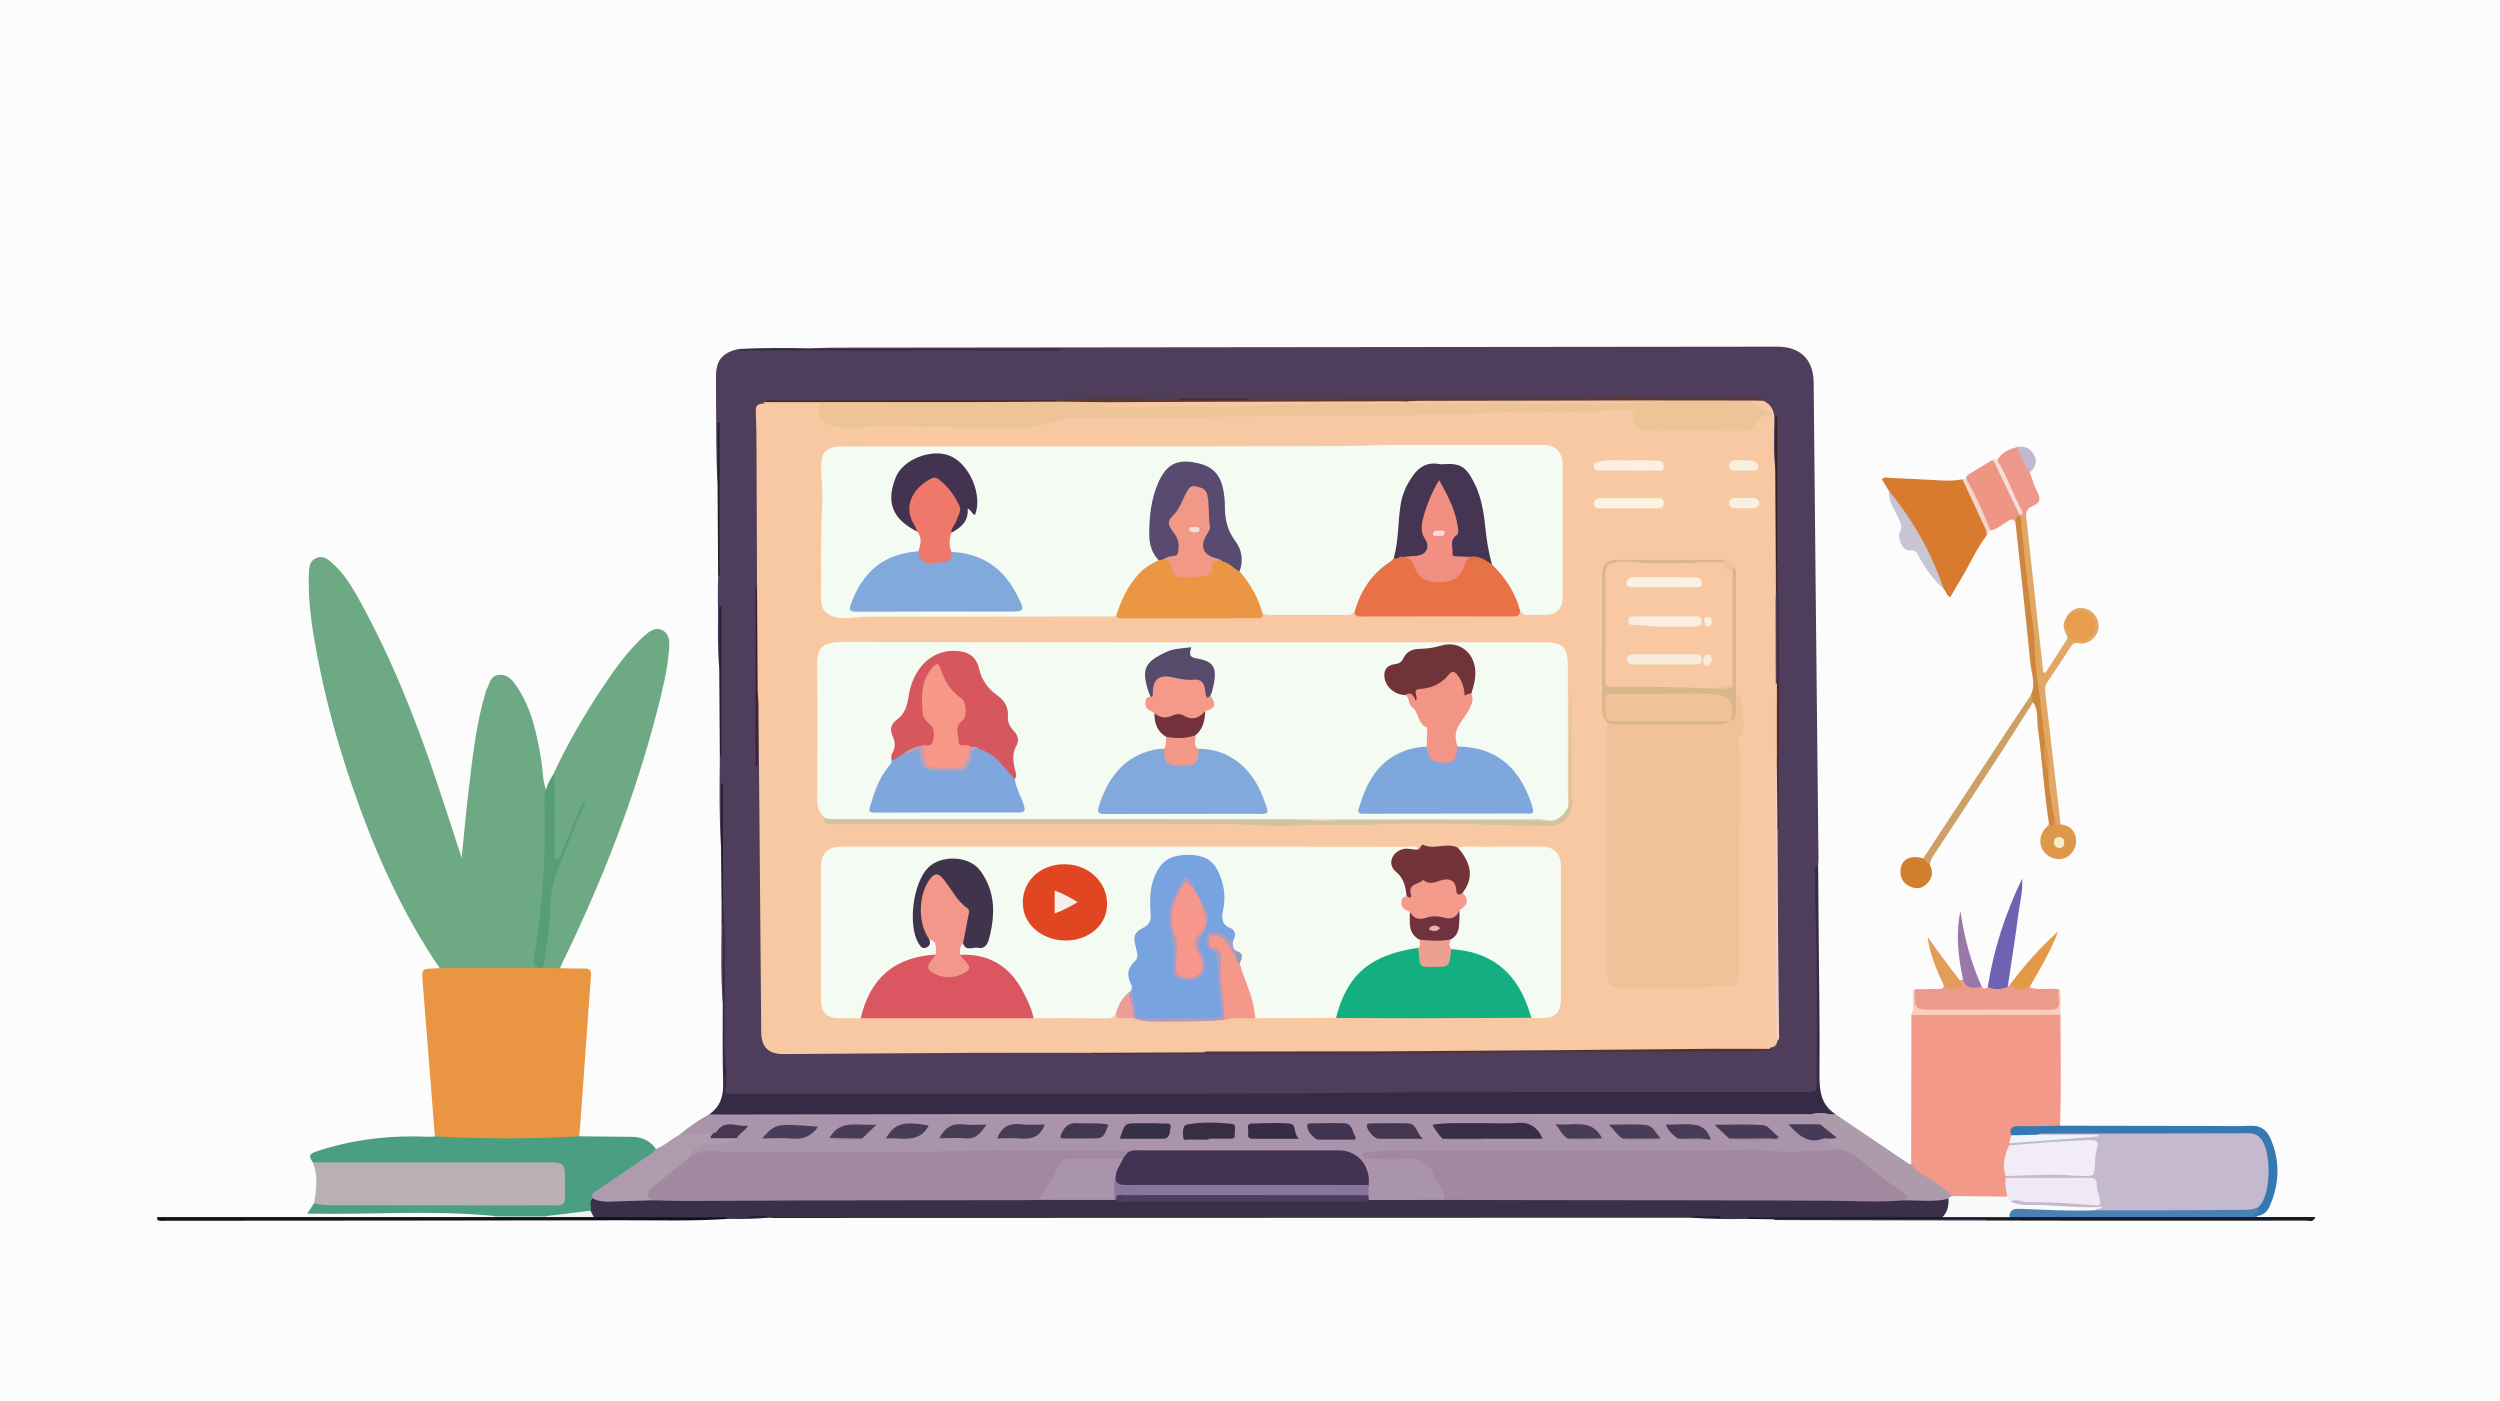 <svg xmlns="http://www.w3.org/2000/svg" xmlns:xlink="http://www.w3.org/1999/xlink" id="Layer_1" x="0px" y="0px" viewBox="0 0 8530 4781" style="enable-background:new 0 0 8530 4781;" xml:space="preserve"><g>	<path style="fill:#FCFCFD;" d="M4265.402,4780.453c-1412.831,0-2825.662-0.06-4238.493,0.547   c-21.964,0.01-26.917-4.945-26.909-26.907C0.6,3178.363,0.6,1602.634,0,26.904C-0.008,4.942,4.946-0.004,26.909,0   c2825.662,0.574,5651.324,0.574,8476.985,0c21.963-0.004,26.918,4.942,26.909,26.904c-0.6,1575.73-0.6,3151.459,0,4727.189   c0.009,21.962-4.945,26.917-26.909,26.907C7091.064,4780.394,5678.233,4780.453,4265.402,4780.453z"></path>	<path style="fill:#4F3E5B;" d="M2454.131,2280.708c-7.8-81.617-2.983-163.49-4.871-245.229c-0.516-22.36,0.659-44.758,1.058-67.139   c3.246-7.466,1.961-15.36,1.965-23.073c0.072-162.561,0.065-325.121,0.008-487.682c-0.002-5.782,0.951-11.684,0.146-13.799   c-3.421,65.711,5.175,135.096-4.163,204.241c-5.74-93.404-4.061-186.945-5.114-280.434c-0.318-28.272-0.201-56.549-0.193-84.824   c0.014-53.364,22.546-80.217,77.042-91.938c10.492,3.465,21.317,1.757,31.971,1.761c344.552,0.102,689.103,0.084,1033.655,0.087   c10.702,0,21.397-0.065,26.743,0.028c-3.235,1.132-12.021-0.268-20.663-0.265c-264.514,0.083-529.028,0.109-793.542-0.102   c-9.383-0.008-19.583,3.436-28.167-3.708c24.296-0.859,48.59-2.446,72.887-2.473c1073.775-1.197,2147.55-2.247,3221.325-3.354   c78.14-0.081,123.17,43.902,123.951,121.897c2.453,244.968,4.706,489.938,7.194,734.906c3.012,296.676,6.196,593.349,9.232,890.025   c0.08,7.773-0.688,15.555-1.063,23.333c-7.449,11.612-4.685,24.654-4.793,37.136c-1.185,137.595,2,275.179,3.747,412.734   c1.239,97.561,0.709,195.117,1.866,292.667c0.403,33.983-4.474,38.44-38.438,39.981c-11.704,0.531-23.43,0.248-35.146,0.249   c-366.143,0.008-732.287-0.435-1098.428,0.38c-72.093,0.16-144.212-0.787-216.257,0.089   c-755.61,9.184-1511.247,4.137-2266.87,5.184c-24.136,0.034-52.691,8.85-71.263-7.033c-18.933-16.192-3.978-43.991-4.596-66.453   c-4.907-178.451-7.475-356.952-6.5-535.486c0.101-18.512-4.418-36.821-2.798-55.417c0.003-132.245-0.005-264.502-0.169-396.777   c0,59.509,0.212,119.019-0.202,178.524c-0.072,10.338,3.71,21.458-3.624,31.067c-6.461-102.062-5.257-204.223-3.935-306.385   c3.744-9.443,1.977-19.321,1.984-28.984c0.122-153.272,0.161-306.544-0.097-459.815c-0.016-9.307,3.543-19.467-0.133-23.989   c0.357,36.427,0.924,76.988-0.135,117.485C2456.937,2218.979,2462.689,2250.154,2454.131,2280.708z"></path>	<path style="fill:#6DAA83;" d="M1500.083,3303.291c-130.915-192.226-223.594-402.776-298.682-621.846   c-57.807-168.652-102.941-340.525-131.861-516.474c-11.707-71.225-18.559-143.009-15.453-215.409   c0.787-18.337,4.559-35.561,22.533-44.463c19.262-9.539,36.344-1.694,51.118,10.811c38.556,32.636,66.298,74.291,90.594,117.537   c112.536,200.313,197.278,412.739,270.461,630c29.149,86.537,56.922,173.538,86.354,263.486   c8.386-81.808,15.305-160.821,24.837-239.517c13.321-109.982,24.953-220.37,57.527-327.011c0.57-1.866,0.882-3.884,1.81-5.555   c10.887-19.619,12.186-47.969,41.154-51.895c32.545-4.41,49.026,19.123,64.47,42.152c50.211,74.872,67.094,160.728,81.566,247.49   c5.677,34.033,4.279,69.243,16.806,102.136c3.435,3.827,4.646,8.446,4.65,13.437c0.136,164.555-1.188,329.032-25.936,492.278   c-2.337,15.414-3.948,31.24-8.844,45.829c-7.216,21.499,4.206,40.544,4.513,60.88c-11.346,7.351-24.218,6.638-36.804,6.668   c-86.639,0.21-173.28,0.307-259.918-0.091C1526.726,3313.67,1511.328,3316.032,1500.083,3303.291z"></path>	<path style="fill:#AA94AB;" d="M2318.65,3871.595c31.456-26.366,64.699-50.129,101.042-69.379   c19.69-8.696,40.025-11.08,61.125-6.355c18.096,5.804,36.771,3.806,55.229,3.807c1208.141,0.076,2416.282,0.067,3624.423,0.072   c12.687,0,25.382-0.309,38.056,0.229c10.568,0.449,23.378-1.272,29,9.521c6.562,12.599-7.435,18.073-13.01,26.32   c-16.624,14.404-36.936,7.834-55.846,9.483c-10.444,0.91-21.08-1.777-33.576,1.885c22.484,25.859,47.689,39.784,81.848,32.571   c12.329-2.603,24.912-5.158,37.046,1.299c4.535,18.927,13.695,31.69,35.781,32.538c9.218,0.354,20.268,5.513,6.761,17.502   c-3.591,1.716-7.33,3.779-11.133,3.511c-70.078-4.926-139.702,9.636-210.207,2.048c-74.664-8.035-150.072-1.464-225.153-2.114   c-150.209-1.301-300.436-0.534-450.652-0.176c-214.419,0.51-428.836-0.434-643.254-0.175c-24.092,0.029-48.093,0.432-71.451,8.589   c44.261,4.045,88.724,4.192,132.9,2.135c37.395-1.741,63.416,10.441,81.612,43.58c11.699,21.306,25.21,41.738,36.644,63.258   c7.908,14.885,14.143,30.552,0.94,46.253c-3.72,1.24,1.254,0.975-2.569,1.355c-84.094,8.362-168.188,9.067-252.282-0.396   c-7.172-4.602-9.075-11.874-9.979-19.649c-1.729-12.847-1.191-25.761-0.853-38.667c-1.04-18.544-3.672-36.43-11.952-53.679   c-17.266-35.968-42.493-53.486-84.794-53.211c-221.994,1.445-444.003,0.701-666.007,0.614c-16.603-0.007-33.036,1.76-49.529,3.18   c-103.271-6.493-206.651-2.076-309.975-2.846c-104.337-0.778-208.742-2.44-313.016,0.32c-238.643,6.318-477.305,5.331-715.97,5.082   c-49.509-0.052-99.162-7.344-148.017,6.178c-17.931-11.911-4.282-22.108,3.24-30.118c16.212-17.262,37.808-22.468,61.018-22.597   c26.988-0.15,54.247,0.848,79.066-12.656c9.431-10.964,19.746-21.144,34.634-34.296c-35.386-0.475-67.369-12.116-91.342,19.531   c-4.059,5.359-11.617,6.711-18.49,7.72c-31.147,8.991-63.448-0.487-94.759,6.128   C2327.938,3881.527,2321.915,3878.833,2318.65,3871.595z"></path>	<path style="fill:#E99542;" d="M1500.083,3303.291c113.198,0.017,226.397,0.035,339.596,0.052c2.542-2.596,5.557-4.402,9.03-5.458   c20.996-1.98,42.271-6.821,61.984,5.576c27.257,0.482,54.552,2.044,81.758,1.081c19.526-0.691,25.461,6.38,23.979,25.467   c-7.233,93.14-13.554,186.351-20.217,279.535c-5.341,74.698-10.663,149.397-16.104,224.088c-1.058,14.524-2.625,29.01-3.957,43.514   c-18.495,16.288-42.442,14.905-63.669,14.98c-133.124,0.475-266.368,7.676-399.353-4.316c-10.558-0.952-21.657-0.791-29.268-10.302   c-13.828-174.749-27.541-349.507-41.56-524.24c-3.832-47.761-4.255-47.706,43.209-48.919   C1490.374,3304.226,1495.226,3303.655,1500.083,3303.291z"></path>	<path style="fill:#372A44;" d="M2478.879,3802.87c-19.729-0.219-39.458-0.437-59.187-0.655   c37.871-26.052,49.104-62.033,47.693-107.335c-2.813-90.355-1.179-180.85-1.382-271.286c-4.448-79.863-0.635-159.793-2.044-239.678   c-0.222-12.578,2.144-25.346-1.99-37.733c-0.008-23.465-0.015-46.93-0.023-70.396c1.547-2.538,3.129-2.691,4.751-0.069   c12.73,166.55,2.611,333.385,6.425,500.034c1.085,47.42,11.527,94.675,1.356,142.221c-1.784,8.338,1.985,13.221,10.533,13.65   c7.793,0.39,15.614,0.299,23.422,0.299c648.224-0.018,1296.46,1.895,1944.665-1.665c134.412-0.738,268.994-3.427,403.479-3.736   c433.96-0.996,867.924-0.416,1301.887-0.449c40.172-0.003,40.188-0.018,40.179-41.599c-0.03-151.302,2.111-302.649-0.978-453.889   c-1.69-82.736-5.318-165.457-4.476-248.243c0.104-10.228-6.951-24.569,10.341-29.377c0.616,81.943,1.226,163.886,1.849,245.829   c1.181,155.128,4.112,310.272,2.623,465.374c-0.53,55.257,3.83,104.341,54.385,137.406c-6.563,7.249-14.828,7.375-23.55,5.68   c-21.67-8.797-43.758-5.039-65.862-2.175c-1218.824-0.053-2437.602,0.002-3656.38-0.14   C2504.036,3804.938,2491.241,3807.221,2478.879,3802.87z"></path>	<path style="fill:#F3998A;" d="M6520.873,3972.236c0.251-169.731,0.503-339.462,0.754-509.193   c9.548-8.001,20.839-9.381,32.812-9.376c148.638,0.07,297.276-0.002,445.914,0.079c10.845,0.006,21.464,0.591,29.879,8.778   c0.942,126.145,2.578,252.292-1.124,378.424c-8.196,13.349-21.942,10.452-33.984,10.773c-31.977,0.854-63.982-0.072-95.97,0.494   c-12.718,0.226-25.969,0.383-29.822,16.753c-1.012,11.133-3.725,21.889-6.957,32.524c-0.64,3.047-1.581,6.014-2.649,8.928   c-10.906,33.442-19.506,67.126-10.936,102.684c0.871,3.178,1.377,6.375,1.718,9.637c-2.467,21.302,12.031,43.527-3.466,64.123   c-26.163,10.516-53.534,4.999-80.332,5.411c-31.838,0.49-63.793,2.315-95.544-1.648c-28.388-11.017-46.25-36.976-72.905-51.199   c-19.367-10.333-37.249-24.037-55.548-36.574C6532.127,3995.601,6518.357,3989.365,6520.873,3972.236z"></path>	<path style="fill:#3B3049;" d="M4670.503,4094.509c85.594-0.116,171.188-0.232,256.782-0.348   c11.597-9.453,25.572-8.612,39.155-8.616c423.52-0.146,847.04-0.565,1270.558,0.501c47.641,0.12,95.284,6.227,143.164,5.463   c38.043-0.607,76.094,0.244,113.867-5.341c51.096,1.01,102.224-2.115,153.356,0.232c15.413,28.391,6.213,54.306-25.663,72.324   c-184.189,1.757-368.383,1.044-552.566,0.16c-36.818-0.176-73.619-4.322-110.462-0.042c-63.156,1.509-126.265,0.861-189.276-4.204   c23.567-8.912,47.869-0.418,66.801-3.975c-1081.579,0-2168.057,0-3254.536,0c13.101,0.9,26.502-3.271,39.058,3.928   c-45.416,4.998-90.992,4.902-136.584,4.311c-25.088-5.376-50.105,0.176-75.143,0.234c-125.338,0.294-250.683,1.431-376.024-0.439   c-14.971-3.857-19.888-15.929-23.72-28.922c-1.019-16.108-6.891-33.644,12.435-44.038c69.369,11.113,138.776-3.868,208.191,0.014   c45.022-3.333,89.367,7.257,134.384,5.688c383.319-13.362,766.773-2.46,1150.151-5.958c9.748-0.089,19.516-0.581,29.245,0.435   c85.321,0.457,170.661-2.19,255.98,1.212c3.824,0.238,7.605,0.774,11.367,1.45c18.385,2.952,36.919,2.817,55.453,2.796   c259.401-0.294,518.803,0.556,778.204-0.477C4653.511,4090.863,4662.252,4090.745,4670.503,4094.509z"></path>	<path style="fill:#6DAA83;" d="M1910.693,3303.461c-21.469-0.066-42.938-0.132-64.407-0.199   c8.879-71.441,22.204-142.439,24.017-214.597c1.143-45.453,7.13-90.278,27.711-130.52c34.938-68.316,57.381-141.837,82.372-191.548   c-15.655,36.464-39.419,92.164-61.521,148.569c-3.851,9.829-6.886,23.412-20.056,21.59c-15.283-2.114-14.098-17.372-13.741-28.446   c2.854-88.555-2.683-177.177,2.37-265.699c50.266-107.981,109.939-210.597,176.639-309.182   c39.391-58.221,80.352-115.05,132.915-162.706c18.421-16.701,37.896-31.934,61.984-20.744   c25.808,11.989,25.832,39.368,24.043,63.879c-5.262,72.14-22.981,142-40.922,211.748   c-76.438,297.162-187.804,581.203-322.024,856.655C1916.691,3289.203,1913.808,3296.389,1910.693,3303.461z"></path>	<path style="fill:#4A9E81;" d="M2022.105,4088.5c-13.465,12.151-2.703,28.513-7.337,42.199c-7.019,9.389-17.5,12.366-28.089,12.797   c-42.394,1.726-84.211,8.918-126.414,12.564c-45.641,0.066-91.262,0.15-136.882-0.029c-12.515-0.049-25.442,1.371-36.418-6.991   c-211.648-20.966-423.681-3.859-638.971-8.099c7.934-11.937,15.695-23.613,23.457-35.29c6.937-4.365,14.573-4.742,22.533-4.598   c259.605,4.699,519.234,0.92,778.85,1.96c43.628,0.175,45.335-2.088,45.51-46.925c0.065-16.584,0.453-33.174-0.703-49.754   c-1.298-18.616-11.139-28.185-29.658-29.634c-12.68-0.993-25.356-0.918-38.039-0.919c-243.047-0.028-486.093,0.023-729.14-0.091   c-18.382-0.009-37.383,2.443-53.671-9.648c-9.742-16.688-19.328-26.548,11.882-37.058   c125.314-42.201,253.404-55.952,384.505-50.377c6.746,0.287,13.547-0.695,20.331-1.093c164.111,8.388,328.208,9.442,492.298-0.366   c59.947,0.565,119.893,1.142,179.839,1.696c34.054,0.315,61.942,12.851,81.889,41.189c2.605,16.289-11.072,21.494-20.704,28.029   c-52.102,35.348-104.428,70.358-156.25,106.125C2046.482,4064.156,2031.698,4073.258,2022.105,4088.5z"></path>	<path style="fill:#B8B0B5;" d="M1067.134,3966.042c268.109-0.023,536.218-0.081,804.327-0.038   c52.238,0.009,56.034,3.905,56.523,56.69c0.198,21.443-0.638,42.907-0.005,64.332c0.562,19.011-8.26,25.852-26.564,25.715   c-54.593-0.405-109.193,0.173-163.79,0.125c-201.817-0.178-403.634-0.55-605.451-0.545c-20.591,0-40.858-0.973-60.721-6.67   C1079.683,4058.816,1085.818,4012.046,1067.134,3966.042z"></path>	<path style="fill:#D87B2F;" d="M6445.227,1675.31c-8.041-13.148-16.081-26.296-23.911-39.099c5.843-9.801,14.582-6.275,21.533-5.97   c60.186,2.636,120.355,5.674,180.508,8.981c24.332,1.338,48.466,0.846,72.434-3.804c9.279,6.147,14.303,15.476,19.18,25.058   c21.095,41.455,38.181,84.792,59.502,126.157c6.599,12.802,11.219,26.677,3.253,41.068   c-34.586,45.817-57.028,98.786-86.795,147.447c-12.624,20.638-24.478,41.747-36.759,62.776   c-12.685-5.991-14.122-19.235-21.817-27.62c-35.173-67.057-63.159-137.705-102.984-202.496   c-20.902-34.004-41.604-68.072-66.228-99.453C6455.083,1698.084,6450.763,1686.543,6445.227,1675.31z"></path>	<path style="fill:#AD9BAC;" d="M6648.52,4090.1c-50.069,12.159-100.831,4.951-151.318,5.406c-5.859-3.935,11.92-7.017-2.22-15.828   c-54.97-34.254-104.449-76.511-154.462-117.668c-15.654-12.881-34.775-21.057-48.14-36.771c-8.134-9.943-19.8-4.604-29.727-6.651   c-19.944-4.113-31.188-11.867-17.086-33.141c-2.695-5.15,12.728-0.976,4.611-9.366c-13.082-13.521-33.61-19.679-39.726-40.074   c-17.322-21.823,21.42-6.778,11.246-26.175c-7.17-5.841-20.225-1.552-31.994-1.555c-961.265-0.222-1922.531-0.199-2883.796-0.197   c-264.47,0-528.94,0.05-793.41-0.205c-11.239-0.011-23.569,4.197-33.619-5.005c260.538-0.458,521.074-1.191,781.612-1.324   c784.579-0.403,1569.158-0.639,2353.737-0.784c188.309-0.035,376.618,0.536,564.926,0.828c20.79-3.601,41.583-3.553,62.376-0.027   c6.954,0.004,13.906,0.007,20.859,0.011c83.317,56.409,166.618,112.841,250.034,169.102c2.177,1.469,5.605,1.081,8.451,1.56   c23.687,32.047,61.358,45.605,92.138,68.163c17.198,12.605,33.858,25.067,48.377,40.534   C6660.372,4088.58,6654.561,4089.501,6648.52,4090.1z"></path>	<path style="fill:#AE9CAE;" d="M2022.105,4088.5c-7.252-18.925,9.706-22.803,19.64-29.666   c58.915-40.701,118.226-80.832,177.604-120.856c7.389-4.981,14.271-9.973,18.53-17.944c30.106-10.844,52.909-33.868,80.778-48.436   c37.922-1.571,75.85-3.138,113.778-4.706c5.421,14.148,17.728,8.343,27.595,9.456c17.892,2.018,36.979-4.999,53.529,7.128   c-17.705,21.33-43.417,14.246-65.875,18.026c-17.759,2.989-36.261-2.919-54.041,4.626c-17.642,7.488-31.648,17.943-38.01,36.724   c3.103,14.516-8.435,20.302-17.002,27.214c-32.254,26.024-64.072,52.62-96.759,78.056c-17.099,13.305-26.04,26.38-14.988,47.271   c-48.545,1.507-97.088,3.113-145.637,4.475C2060.75,4100.444,2040.478,4099.253,2022.105,4088.5z"></path>	<path style="fill:#EC9B8A;" d="M6924.248,3368.845c32.786,12.027,66.993,1.114,100.208,6.205c1.182,2.612,2.753,4.93,2.946,8.072   c4.324,70.522,4.347,70.524-66.438,70.523c-129.285-0.002-258.569,0.067-387.854-0.038c-42.884-0.035-43.679-0.716-43.185-44.09   c0.129-11.36-3.525-23.315,3.227-34.127c25.689-0.386,51.383-0.609,77.066-1.247c8.882-0.22,20.091,3.184,22.151-11.088   c6.827-3.71,12.942,0.279,19.073,2.097c19.975,5.923,32.626,0.834,34.383-21.759c4.452,1.071,8.844,1.907,11.724-3.055   c17.276,19.145,41.514,21.689,64.562,27.07c6.584,5.508,13.249,8.043,20.183,0.543c22.657-1.826,45.306-4.677,68.01-0.537   c3.305-3.712,6.61-7.424,9.916-11.136C6879.632,3370.297,6903.018,3364.081,6924.248,3368.845z"></path>	<path style="fill:#3679B2;" d="M6862.308,3873.732c-8.255-25.293,2.258-32.082,26.942-31.523   c46.598,1.054,93.261-0.678,139.877-1.257c169.699,0.286,339.418,0.607,509.137,0.849c46.829,0.067,93.732,1.505,140.459-0.7   c33.43-1.578,55.024,13.927,67.25,41.344c34.893,78.244,31.837,157.252-2.504,234.898c-7.535,17.035-21.886,29.804-42.585,31.509   c-8.025,4.039-18.508,8.537-23.45-0.367c-6.423-11.572,7.468-12.265,13.723-16.306c8.237-5.323,8.461-14.797,12.702-22.198   c31.732-58.128,33.341-119.698,18.726-182.146c-9.436-40.317-25.512-51.948-65.973-51.941   c-223.571,0.041-447.141-0.462-670.711-1.049c-10.836-0.028-21.406,1.066-31.773,4.24   C6923.348,3880.362,6892.159,3888.306,6862.308,3873.732z"></path>	<path style="fill:#E2A764;" d="M6913.4,1763.397c19.392,176.84,38.784,353.681,58.176,530.521c2.423,0.732,4.847,1.463,7.27,2.195   c24.279-37.813,48.659-75.563,72.757-113.492c5.054-7.955-0.628-14.826-3.701-21.874c-6.8-15.595-11.115-31.313-0.714-47.206   c11.667,9.738,9.453,24.801,14.036,37.235c8.973,24.345,20.791,31.35,46.891,25.933c20.31-4.216,32.799-22.506,31.328-45.877   c-1.351-21.476-15.583-33.679-37.384-37.265c-18.454-3.035-31.802,14.436-49.826,9.439c16.661-26.833,43.685-35.628,72.011-23.436   c26.964,11.606,42.429,44.771,34.002,72.916c-8.062,26.92-38.329,48.4-64.864,42.366c-14.778-3.361-21.05,1.27-28.19,12.308   c-26.46,40.902-53.341,81.54-80.704,121.843c-9.97,14.687-6.365,30.089-4.63,45.228c14.741,128.626,29.917,257.203,44.923,385.799   c2.029,17.39,3.842,34.804,5.754,52.208c-11.555,11.391-19.859,8.881-23.979-6.323c-2.199-8.115-3.162-16.566-6.851-24.281   c-9.673-49.193-18.227-98.536-18.502-148.892c5.641-35.759-2.162-70.247-10.116-104.734   c-12.272-82.677-21.875-165.678-30.545-248.766c-12.413-118.954-25.176-237.846-40.072-356.532   c-5.438-43.328-7.903-87.15-12.276-130.699c-0.982-9.784-0.48-19.523,5.464-28.097   C6900.097,1758.387,6906.698,1758.831,6913.4,1763.397z"></path>	<path style="fill:#589E75;" d="M1887.438,2642.611c8.849,8.974,5.098,20.321,5.142,30.609   c0.341,79.093,0.117,158.188,0.427,237.281c0.028,7.208-4.18,18.127,4.877,20.848c11.594,3.482,13.434-9.296,16.427-16.413   c20.704-49.226,40.587-98.796,60.863-148.202c5.422-13.212,10.254-26.814,24.974-35.626   c-16.697,39.694-33.58,79.311-50.037,119.104c-15.583,37.682-29.871,75.92-46.252,113.245   c-24.022,54.735-26.262,112.969-28.228,170.971c-1.78,52.514-15.573,103.33-18.939,155.535c-0.299,4.644-6.798,8.887-10.411,13.308   c-2.192,0.023-4.391,0.055-6.595,0.08c-16.359-4.767-22.175-10.969-18.574-31.9c29.867-173.623,41.854-348.712,36.469-524.888   c-0.538-17.607,0.456-34.924,5.737-51.829C1867.343,2675.502,1877.308,2659.019,1887.438,2642.611z"></path>	<path style="fill:#EF9583;" d="M6877.265,1787.505c-4.128-15.319-10.642-19.329-26.048-9.901   c-19.387,11.864-36.574,28.453-60.328,32.324c-16.501-13.84-21.204-34.688-28.848-52.972   c-17.131-40.973-43.272-78.039-53.159-122.1c-1.904-12.554,8.082-16.151,16.076-21.065c23.7-14.571,47.488-28.994,71.243-43.475   c12.518-1.807,17.229,7.655,20.985,16.191c24.269,55.15,52.435,108.516,75.213,164.338c0.424,2.794,0.309,5.586-0.331,8.339   C6885.701,1767.849,6887.383,1780.769,6877.265,1787.505z"></path>	<path style="fill:#0F1313;" d="M2025.991,4152.756c141.478,0.296,282.957,0.492,424.434,1.078   c11.292,0.046,23.576-3.651,33.734,5.068c-119.844,8.178-239.873,4.421-359.804,4.687c-519.04,1.149-1038.083,1.242-1557.124,1.62   c-10.304,0.008-21.09,2.146-30.755-2.945c0.049-3.211,0.098-6.424,0.147-9.636c383.558,0,767.116,0,1150.674,0   c58.501-4.135,117.08-0.657,175.613-1.795c42.342-1.555,84.524-6.231,126.966-6.049   C2002.68,4144.838,2014.922,4145.674,2025.991,4152.756z"></path>	<path style="fill:#4A81B3;" d="M7704.356,4119.303c9.099,23.798-16.153,17.652-24.387,27.377   c7.477,0.775,14.189,1.472,20.909,2.169c-0.485,1.141-0.866,2.316-1.136,3.527c-8.202,9.981-19.705,6.981-30.023,6.988   c-262.385,0.199-524.769,0.179-787.154,0.084c-8.702-0.003-17.635,1.044-25.82-3.317c-7.093-28.463,0.219-38.751,29.784-40.266   c49.435-2.534,98.311,7.91,147.878,6.095c37.737-1.381,75.624-0.108,113.442-0.091c150.857-2.373,301.725-0.603,452.587-1.089   c17.579-0.057,34.913-2.167,52.348-3.942C7669.953,4115.091,7687.56,4110.72,7704.356,4119.303z"></path>	<path style="fill:#CD873E;" d="M6877.265,1787.505c3.069-10.064-2.545-23.703,11.968-29.053c3.664,0.216,5.591,2.194,5.893,5.816   c9.344,103.062,19.087,206.018,33.27,308.631c5.801,41.962,12.652,84.492,13.492,126.889   c1.078,54.426,8.109,108.497,15.655,161.654c8.015,56.455,11.005,113.404,20.26,169.603c3.595,33.267,2.633,67.067,11.651,99.7   c-1.68,51.589,10.354,101.579,17.737,152.112c5.062,7.993,2.029,16.858,2.652,25.318c0.533,7.243-1.26,14.766-9.367,15.392   c-12.772,0.986-5.339-11.833-9.853-16.857c-16.489-106.719-22.899-214.611-37.393-321.524c-4.02-29.657,3.12-61.916-16.541-88.785   c-17.7-3.081-4.499-16.169-7.752-23.929c18.141-37.383,2.056-74.801-1.551-111.627   C6911.924,2102.942,6894.179,1945.264,6877.265,1787.505z"></path>	<path style="fill:#201729;" d="M2620.743,4154.591c-21.31,0-42.62,0-63.929,0c0.006-1.656,0.013-3.312,0.019-4.967   c1104.256,0,2208.511,0,3312.767,0c0.022,1.671,0.044,3.343,0.066,5.014c-33.416,0-66.831,0-100.246,0   c-197.992,0.038-395.983,0.053-593.975,0.117c-845.748,0.273-1691.495,0.563-2537.242,0.801   C2632.383,4155.557,2626.563,4154.926,2620.743,4154.591z"></path>	<path style="fill:#151B24;" d="M6855.689,4152.762c221.007-0.037,442.014-0.055,663.021-0.12   c60.341-0.018,120.682-0.174,181.027-0.266c66.047,0,132.089,0,200.359,0c-7.773,19.876-21.692,12.325-31.357,12.341   c-261.118,0.438-522.236,0.311-783.354,0.182c-100.34-0.049-200.68-0.338-301.021-0.519c-10.438-3.746-21.265-1.905-31.893-1.911   c-223.25-0.121-446.5-0.058-669.75-0.194c-10.606-0.006-21.453,2.038-31.833-2.072c-30.731-0.454-61.463-0.908-92.194-1.362   c10.207-8.747,22.474-4.757,33.754-4.788c211.716-0.573,423.432-0.823,635.148-1.141   C6703.618,4138.546,6779.649,4138.563,6855.689,4152.762z"></path>	<path style="fill:#6E63B3;" d="M6850.302,3367.415c-22.601,8.92-45.256,10.663-68.007,0.533   c20-129.363,60.469-252.29,117.321-370.406c3.129,40.454-7.528,79.519-12.564,118.93   C6876.338,3200.315,6862.726,3283.789,6850.302,3367.415z"></path>	<path style="fill:#EE978B;" d="M6895.125,1764.268c-1.961-1.94-3.924-3.88-5.889-5.819c-0.003,0.002,1.362-1.351,1.362-1.351   c6.219-12.933-2.912-22.624-7.91-32.487c-20.686-40.826-38.128-83.167-58.651-124.066c-4.675-9.314-11.031-18.612-9.748-30.083   c14.779-27.567,41.139-37.72,68.879-45.796c18.855,26.776,34.416,55.161,42.586,87.156c8.098,21.81,13.863,44.894,24.899,65.1   c13.165,24.105,11.099,39.488-15.502,49.739c-16.502,6.359-24.247,18.728-21.751,36.739   C6907.309,1763.687,6901.217,1763.978,6895.125,1764.268z"></path>	<path style="fill:#CDA166;" d="M6928.939,2372.47c14.568,4.094-3.495,18.758,7.752,23.928   c-43.452,68.061-86.413,136.439-130.467,204.106c-69.618,106.931-139.935,213.408-210.066,320.005   c-6.538,9.938-12.287,19.894-10.896,32.382c-14.164-1.808-22.948-8.809-23.205-24.039   c94.171-143.436,188.26-286.927,282.565-430.275C6872.414,2456.335,6900.816,2414.495,6928.939,2372.47z"></path>	<path style="fill:#CAC5D5;" d="M6445.227,1675.31c82.823,100.239,145.15,211.924,187.124,334.986   c-34.522-31.791-62.343-68.644-84.429-110.066c-6.347-11.903-9.681-24.657-31.389-22.018c-23.473,2.853-46.294-42.73-33.209-65.729   c7.413-13.029,3.349-20.58-0.576-31.6C6470.219,1745.702,6443.002,1715.688,6445.227,1675.31z"></path>	<path style="fill:#DE984C;" d="M6990.624,2806.709c3.147,4.302,6.455,12.278,9.409,12.15c6.355-0.277,6.741-7.67,6.925-13.297   c0.248-7.562,0.169-15.135,0.231-22.705c6.361,4.62,6.299,11.576,5.592,18.074c-1.782,16.398,8.404,12.965,17.752,11.307   c33.082,5.414,49.491,21.331,53.077,51.483c3.022,25.408-14.051,54.656-37.09,63.539c-25.68,9.901-55.567,1.088-72.992-21.526   c-16.647-21.605-16.096-52.335,1.661-75.669C6980.871,2822.602,6990.919,2818.106,6990.624,2806.709z"></path>	<path style="fill:#FBCEBB;" d="M6533.15,3375.391c-1.845,69.498-1.845,69.507,67.116,69.497   c129.758-0.019,259.526-0.895,389.267,0.596c28.021,0.322,39.512-6.786,35.268-35.363c-1.702-11.457-0.321-23.372-0.344-35.074   c12.686,28.451,3.075,58.371,5.777,87.478c-169.54,0.171-339.078,0.342-508.611,0.516c8.79-18.001,3.694-37.289,5.374-55.952   C6527.957,3396.409,6521.829,3384.11,6533.15,3375.391z"></path>	<path style="fill:#E29A49;" d="M6924.248,3368.845c-23.23,5.43-48.209,19.778-64.029-12.563   c48.534-64.323,101.757-124.375,162.061-178.424C6996.755,3245.473,6960.555,3307.187,6924.248,3368.845z"></path>	<path style="fill:#D17E2E;" d="M6562.058,2928.853c7.735,8.013,15.469,16.025,23.205,24.038   c13.243,25.643,6.043,47.02-14.068,65.357c-18.728,17.074-39.698,14.475-59.548,3.603c-22.023-12.062-29.77-32.762-26.625-57.044   C6489.443,2930.647,6519.578,2916.847,6562.058,2928.853z"></path>	<path style="fill:#9B76A8;" d="M6762.109,3367.409c-26.868,3.702-54.581,9.418-64.566-27.083   c-16.06-76.386-25.445-153.101-8.499-231.743C6701.636,3198.352,6724.942,3284.908,6762.109,3367.409z"></path>	<path style="fill:#E89D4D;" d="M7052.233,2103.005c14.483-6.561,25.419-18.362,44.439-18.12   c23.882,0.304,41.56,9.274,48.612,29.398c7.503,21.411,4.654,44.42-14.524,61.646c-18.659,16.759-41.013,11.305-60.869,6.639   c-14.14-3.323-11.768-22.763-17.555-34.624c-5.403-11.074-3.219-22.973-5.145-34.397   C7048.871,2110.029,7050.552,2106.517,7052.233,2103.005z"></path>	<path style="fill:#E39D5B;" d="M6685.824,3343.394c12.948,27.729,9.889,31.321-21.747,31.566   c-12.862,0.1-22.034-5.615-31.71-11.906c-24.522-53.377-48.337-106.992-55.4-166.633   C6611.979,3246.578,6648.419,3295.345,6685.824,3343.394z"></path>	<path style="fill:#332B36;" d="M2770.005,1188.631c12.623,0.594,25.246,1.706,37.869,1.707   c262.311,0.006,524.622-0.114,786.933-0.209c10.518-0.004,21.035-0.001,36.011-0.001c-12.431,7.653-21.32,5.131-29.718,5.136   c-351.048,0.223-702.096,0.294-1053.144,0.227c-9.431-0.002-19.674,3.026-27.948-4.661   C2603.306,1186.303,2686.653,1187.137,2770.005,1188.631z"></path>	<path style="fill:#3B3049;" d="M6050.889,4160.204c58.484-0.357,116.969-1.048,175.454-1.01   c176.607,0.115,353.215,0.471,529.823,0.913c9.491,0.023,19.656-2.678,28.201,4.274c-77.95-0.14-155.898-0.289-233.847-0.417   c-154.999-0.255-309.997-0.436-464.995-0.874C6073.977,4163.058,6062.434,4161.209,6050.889,4160.204z"></path>	<path style="fill:#C0B9D1;" d="M6925.754,1611.822c-19.315-26.552-33.909-55.411-42.58-87.16   c27.087-3.72,46.875,5.171,58.735,31.235C6952.825,1579.886,6941.811,1596.279,6925.754,1611.822z"></path>	<path style="fill:#F4D5CB;" d="M6708.882,1634.855c32.55,55.917,59.349,114.527,82.005,175.075   c-7.432,3.666-3.805,15.526-13.161,17.771c3.196-17.895-7.489-31.805-14.167-46.539c-22.116-48.797-45.11-97.195-67.768-145.745   C6700.154,1635.23,6704.519,1635.043,6708.882,1634.855z"></path>	<path style="fill:#F7DDD8;" d="M6814.29,1570.462c34.208,54.099,53.687,115.472,84.508,171.261   c4.352,7.876,4.23,15.439-8.202,15.379c-25.722-53.785-51.524-107.529-77.097-161.383c-4.481-9.438-6.233-20.528-17.298-25.403   C6802.304,1561.221,6808.271,1569.074,6814.29,1570.462z"></path>	<path style="fill:#271C2A;" d="M2448.273,1648.027c0-68.669,0-137.338,0-206.007c2.261-0.015,4.523-0.03,6.784-0.044   c0,20.237-0.003,40.474,0,60.712c0.023,145.924,0.102,291.849-0.053,437.774c-0.01,9.404,2.975,19.631-4.687,27.879   C2449.636,1861.569,2448.954,1754.798,2448.273,1648.027z"></path>	<path style="fill:#261E2F;" d="M2454.131,2280.708c0-70.666,0-141.332,0-211.998c2.226,0.004,4.452,0.009,6.678,0.013   c0,9.511-0.004,19.023,0,28.534c0.078,150.831,0.254,301.661,0.042,452.491c-0.016,11.247,3.963,23.48-4.727,33.675   C2455.46,2482.519,2454.796,2381.614,2454.131,2280.708z"></path>	<path style="fill:#251E30;" d="M2466.697,3075.718c-1.583,0.054-3.167,0.077-4.751,0.068   c-0.629-61.992-1.258-123.984-1.886-185.977c0-71.984,0-143.968,0-215.952c2.212-0.01,4.425-0.02,6.638-0.03   C2466.697,2807.792,2466.697,2941.755,2466.697,3075.718z"></path>	<path style="fill:#4F3E5B;" d="M2461.969,3146.183c1.632,4.399,4.686,8.798,4.686,13.196c-0.006,88.067-0.363,176.134-0.65,264.208   C2458.857,3331.208,2461.237,3238.683,2461.969,3146.183z"></path>	<path style="fill:#B1CFC4;" d="M1863.823,4152.551c-58.841,0.025-117.682,0.05-176.525,0.076c-0.055-1.2-0.165-2.396-0.332-3.586   c59.058,0.02,118.117,0.039,177.176,0.058C1864.036,4150.25,1863.929,4151.4,1863.823,4152.551z"></path>	<path style="fill:#F8C8A3;" d="M6064.12,3551.133c-0.79,14.364-9.222,21.188-22.717,23.015c-13.309,8.71-28.279,4.821-42.578,5.354   c-45.505,1.694-91.14-2.918-136.583,2.725c-385.631,4.477-771.275,6.194-1156.908,9.094c-187.078-0.01-374.157-0.027-561.236,0.053   c-12.617,0.005-25.363-1.292-37.788,2.262c-128.35,0.041-256.709,2.615-385.046-1.329c-141.427,0.013-282.857-0.48-424.281,0.159   c-207.776,0.938-415.549,2.738-623.324,4.051c-52.17,0.33-75.98-23.591-76.401-75.483c-3.029-373.562-6.108-747.124-9.323-1120.685   c-0.1-11.579-1.856-23.144-2.84-34.715c-5.193-4.542-3.82-10.71-3.823-16.389c-0.061-113.063-0.069-226.126-0.053-339.19   c0.001-3.937,0.427-7.765,1.777-11.472c-0.571-158.022-1.022-316.044-1.796-474.065c-0.201-40.962-0.554-81.961-2.515-122.863   c-1.026-21.397,12.042-23.62,27.385-25.245c19.501-9.709,40.351-4.47,60.545-4.878c40.013-0.809,80.06-0.62,120.085,0   c10.688,0.166,20.811-0.51,18.881,17.4c-3.378,31.347,10.983,49.71,41.855,56.068c40.543,8.349,81.628,6.021,122.53,2.693   c67.258-5.472,134.433-5.464,201.703,0.12c59.437,4.935,119.049,1.316,178.578,2.035c41.002,0.495,82.016-0.138,123.021,0.163   c38.082,0.28,75.63,1.225,111.044-18.356c17.73-9.803,39.485-9.653,60.081-10.955c116.983-7.394,234.101-5.891,351.198-5.894   c102.457-0.003,204.872-3.409,307.27-4.824c188.287-2.602,376.889,4.322,564.932-2.788c178.534-6.75,356.947-8.583,535.468-11.053   c42.764-0.592,85.625-5.685,128.597-4.598c37.016,0.936,41.742,4.307,52.273,40.708c3.78,13.063,12.864,18.922,24.012,23.307   c15.811,6.219,32.506,6.048,49.116,6.064c84.944,0.081,169.897-0.67,254.829,0.392c31.932,0.399,60.198-3.917,80.139-31.998   c6.272-8.833,17.462-11.772,27.249-19.727c-9.67-9.147-22.809-11.606-31.852-19.815c-7.576-6.878-19.089-13.27-6.971-25.73   c12.219-1.769,24.682-6.847,36.065,2.66c27.437,13.179,38.042,34.014,37.46,65.222c-1.009,54.124-3.836,108.464,2.902,162.519   c7.129,8.546,3.606,18.696,3.633,28.028c0.287,99.098,0.188,198.197,0.18,297.291c-1.673,33.984,2.234,67.808,2.999,101.728   c-0.005,102.807-0.002,205.611,0.001,308.407c0.918,83.817-1.903,167.665,1.493,251.476c2.045,11.168,2.17,22.324-0.178,33.476   c-0.978,4.813-1.242,9.679-1.247,14.565c-0.147,182.414-7.524,364.873-2.217,547.204c3.576,122.846-2.688,245.727,4.61,368.459   C6066.458,3547.522,6064.926,3549.353,6064.12,3551.133z"></path>	<path style="fill:#EDC497;" d="M5981.919,1366.587c-5.527,17.786,12.389,16.203,19.774,22.671   c6.244,5.469,16.733,5.985,23.264,11.265c6.521,5.275,21.037,3.491,19.632,14.332c-2.021,15.594-13.808,1.469-20.975,3.935   c-13.475,4.637-23.64,11.992-31.256,24.539c-12.058,19.865-30.207,28.019-54.136,27.833c-99.525-0.775-199.061-0.558-298.59-0.114   c-18.171,0.081-34.709-4.386-50.489-12.304c-11.056-5.548-20.368-14.2-16.359-27.75c7.99-27.004-8.2-30.344-28.02-30.375   c-49.588-0.079-99.084,2.974-148.59,4.768c-95.503,3.461-191.486-3.588-286.794,1.928   c-229.748,13.299-459.585,9.574-689.417,11.942c-25.931,0.267-51.786-1.758-77.526-0.775   c-197.803,7.551-395.73,2.761-593.493,7.202c-48.836,1.097-100.302-5.776-147.62,10.525   c-137.859,47.492-279.476,15.9-419.109,20.663c-58.521,1.997-118.625-4.789-177.71-2.447c-42.665,1.692-85.345,5.052-128.109,4.554   c-47.776-0.556-70.722-15.653-84.213-52.105c-4.324-11.683-3.695-20.374,15.672-30.46c-72.585,0-137.182,0-201.782-0.002   c0.78-1.437,1.365-2.949,1.754-4.537c9.83-6.624,20.89-3.293,31.307-3.3c320.909-0.202,641.819-0.176,962.718-0.167   c47.624-1.004,95.203-4.672,142.889-2.961c10.616,0.381,21.476-1.583,31.69,2.91c5.561,9.014,13.293,12.387,24.208,11.914   c61.261-2.655,122.517,0.916,183.986-3.405c36.87-2.592,75.104,0.044,112.758,1.961c80.539,4.1,162.114,7.565,241.979-1.728   c144.117-16.768,288.35-10.146,432.047-6.583c247.625,6.139,495.154,0.547,742.697,3.609c24.258,0.3,48.559,4.002,68.712,0.015   c-249.586-0.086-503.279-0.008-756.972-0.138c-7.585-0.004-15.71,2.13-22.557-3.418c5.814-14.778,18.606-7.645,27.86-7.675   c155.162-0.505,310.327-0.843,465.487-0.153c75.104,0.334,150.15-3.667,225.19-2.839c128.559,1.419,257.104,3.158,385.676,2.36   C5932.351,1362.125,5957.694,1355.34,5981.919,1366.587z"></path>	<path style="fill:#593936;" d="M5981.919,1366.587c-127.775-0.143-255.552-0.523-383.327-0.379   c-252.669,0.286-505.338,0.826-758.007,1.427c-12.568,0.03-25.132,1.634-37.699,2.506c-9.505,7.672-20.667,3.722-30.953,3.75   c-119.809,0.324-239.667-1.846-359.416,0.86c-95.2,2.151-190.402,7.855-285.595,4.82c-103.049-3.285-205.989,2.304-308.974,0.358   c-13.369-0.253-27.578,2.812-39.038-7.621c-58.537-0.67-117.074-1.34-175.611-2.01c-1.842-1.09-2.448-2.169-1.824-3.239   c0.618-1.062,1.238-1.595,1.866-1.595c138.61-11.66,277.488-3.661,416.229-5.694c48.083,6.14,96.374,2.163,144.552,2.432   c31.707,0.177,63.628,3.774,95.215-2.408c376.695-0.146,753.39-0.344,1130.085-0.382c54.5-0.005,108.622-9.282,163.271-5.741   c103.627,6.714,207.415,5.676,311.175,5.777c42.304,0.041,84.598-7.427,126.918-0.064c9.019,1.569,20.08-3.737,25.927,8.02   C6005.118,1367.132,5993.519,1366.86,5981.919,1366.587z"></path>	<path style="fill:#553232;" d="M3721.264,3592.307c127.945-0.593,255.89-1.187,383.835-1.78c10.436-3.726,21.26-1.944,31.89-1.951   c178.367-0.122,356.733-0.063,535.101-0.146c10.684-0.005,21.444,1.164,32.054-1.184c193.975-1.265,387.951-2.353,581.924-3.845   c192.996-1.485,385.987-3.376,578.98-5.091c57.912-2.425,115.82-2.798,173.725,0.213c2.344,2.391,2.659,5.901-0.509,6.379   c-6.696,1.009-13.613,0.548-20.44,0.687c-352.211,7.185-704.563,0.773-1056.697,7.212c-402.081,7.353-804.087,1.034-1206.111,4.137   C3743.773,3597.024,3731.482,3601.122,3721.264,3592.307z"></path>	<path style="fill:#F3CFC4;" d="M6064.12,3551.133c-7.403-28.656-6.044-57.906-6.041-87.086   c0.032-272.32-0.039-544.64,0.157-816.959c0.008-11.392-3.431-23.531,4.268-34.085c7.128,6.176,4.184,14.52,4.088,21.856   c-0.844,64.883,2.436,129.803-1.644,194.655c0.594,122.623,0.939,245.247,1.856,367.867c0.844,112.909,2.312,225.813,3.47,338.72   C6070.333,3541.91,6070.618,3547.946,6064.12,3551.133z"></path>	<path style="fill:#4A2B2B;" d="M3603.343,1365.464c0.017,1.612,0.003,3.223-0.042,4.834c-94.657,0.539-189.313,1.458-283.971,1.543   c-237.17,0.213-474.341,0.049-711.508,0.036c8.186-10.555,19.838-6.188,29.947-6.196   C2959.627,1365.437,3281.485,1365.471,3603.343,1365.464z"></path>	<path style="fill:#492B38;" d="M6064.948,2829.514c-0.814-72.169-1.63-144.338-2.444-216.509c0.018-9.862,0.035-19.72,0.053-29.58   c-3.391-83.587-0.572-167.211-1.495-250.81c-1.094-103.675,2.225-207.377-1.741-311.039c-0.101-33.273-0.201-66.545-0.302-99.818   c1.529-2.484,3.083-2.631,4.665-0.049c12.829,292.229,3.347,584.611,5.869,876.911   C6069.642,2808.962,6073.038,2820.22,6064.948,2829.514z"></path>	<path style="fill:#3B1E2A;" d="M2582.995,1998.583c0.699,122.351,1.398,244.702,2.099,367.052   c0.001,82.364,0.001,164.729,0.001,247.095c-1.864,0.016-3.727,0.032-5.59,0.048c-0.375-8.541-1.07-17.082-1.076-25.624   c-0.128-186.907-0.224-373.815-0.113-560.722C2578.32,2017.05,2575.159,2006.79,2582.995,1998.583z"></path>	<path style="fill:#372027;" d="M6063.684,1921.709l-2.332,0.066c0,0-2.333-0.017-2.333-0.017   c-0.646-108.871-1.292-217.742-1.939-326.613c-0.001-58.393-0.001-116.786-0.001-175.178c2.202-0.006,4.403-0.011,6.605-0.017   C6063.684,1587.203,6063.684,1754.456,6063.684,1921.709z"></path>	<path style="fill:#4A2B2B;" d="M4259.339,1359.794c-5.034,6.164-12.082,5.421-18.865,5.424   c-67.361,0.033-134.722,0.045-202.083,0.037c-6.785-0.001-13.833,0.732-18.823-5.488   C4099.495,1359.778,4179.417,1359.786,4259.339,1359.794z"></path>	<path style="fill:#F1C299;" d="M6038.773,3578.522c-57.91-0.071-115.819-0.142-173.727-0.213   c34.158-10.031,69.082-2.682,103.613-4.339c24.188-1.162,48.488,0.033,72.741,0.177   C6040.466,3575.57,6039.589,3577.028,6038.773,3578.522z"></path>	<path style="fill:#A3899F;" d="M6292.379,3925.239c41.828,12.042,68.607,46.211,101.596,70.844   c31.75,23.707,62.97,48.234,94.881,71.829c8.622,6.375,25.432,12.494,8.346,27.593c-85.61,7.558-171.243,1.77-256.905,1.338   c-326.549-1.645-653.108-1.438-979.663-1.962c-111.117-0.178-222.233-0.474-333.35-0.718c4.635-33.793-22.182-54.757-33.637-81.972   c-19.674-46.747-53.275-66.152-105.421-58.613c-33.464,4.838-68.197,0.992-102.36,0.843c-7.763-0.034-15.819,0.256-23.196-1.677   c-7.004-1.836-16.758-4.101-14.411-14.726c1.983-8.975,10.806-5.943,17.182-6.942c59.059-9.25,118.554-5.521,177.884-5.716   c122.644-0.403,245.29-0.135,367.934-0.133c214.086,0.004,428.173,0.016,642.26,0.023c63.287,0.002,127.065-4.982,189.739,1.215   C6126.749,3934.719,6209.38,3921.594,6292.379,3925.239z"></path>	<path style="fill:#A289A0;" d="M2226.885,4095.393c-23.835-16.753-22.668-27.092,5.187-49.042   c36.265-28.576,72.547-57.135,108.497-86.104c5.877-4.736,10.084-11.545,15.063-17.396c35.496-13.66,70.951-20.845,109.86-13.033   c24.385,4.896,50.508,1.24,75.852,1.247c122.837,0.033,245.793,3.282,368.472-1.125c84.702-3.043,169.186,4.949,253.481,0.509   c213.251-11.231,426.56-1.615,639.798-5.369c15.756-0.278,30.984,1.333,45.982,5.877c3.192,14.5-7.907,19.354-17.146,25.498   c-22.373,9.727-46.047,5.654-69.221,6.081c-33.089,0.61-66.232,1.06-99.287-0.127c-24.76-0.89-40.633,8.927-50.199,31.434   c-11.47,26.989-27.866,51.23-43.963,75.606c-6.478,9.809-12.584,19.786-24.087,24.586c-16.551,0.335-33.102,0.938-49.653,0.964   c-350.892,0.563-701.789,0.141-1052.671,2.328C2370.798,4097.774,2298.857,4098.46,2226.885,4095.393z"></path>	<path style="fill:#423354;" d="M3834.021,3948.99c5.019-6.011,10.039-12.021,15.057-18.032c12.415-7.542,26.234-6.076,39.779-6.076   c226.087,0.004,452.174,0.025,678.26,0.098c56.065,0.018,97.715,38.33,103.157,95.019c0.736,7.674-0.114,15.5-0.229,23.255   c-11.616,9.275-25.517,8.692-39.117,8.7c-261.182,0.147-522.364,0.266-783.546-0.079c-38.108-0.05-42.552-4.187-46.852-36.034   C3801.416,3988.45,3812.968,3966.339,3834.021,3948.99z"></path>	<path style="fill:#89759D;" d="M3807.535,4007.264c-4.254,26.908,4.792,36.009,34.155,35.903   c276.114-0.995,552.235-0.198,828.355,0.084c-0.306,11.642-0.613,23.281-0.92,34.92c-15.243,12.39-33.497,8.762-50.707,8.779   c-249.9,0.248-499.801,0.134-749.701,0.216c-20.422,0.007-41.099-1.35-60.467,7.482c-1.975-0.135-3.95-0.27-5.925-0.405   C3787.765,4063.238,3790.064,4024.874,3807.535,4007.264z"></path>	<path style="fill:#4B3D5F;" d="M3808.248,4094.649c-1.599-23.933,16.488-16.916,28.333-16.949   c127.56-0.355,255.121-0.272,382.681-0.159c149.955,0.132,299.91,0.412,449.863,0.629c0.457,5.448,0.916,10.895,1.376,16.341   c-11.336,7.39-24.103,6.507-36.778,6.507c-265.148-0.011-530.296,0.066-795.445-0.131   C3828.106,4100.878,3816.523,4104.914,3808.248,4094.649z"></path>	<path style="fill:#382E45;" d="M4921.845,3885.555c-13.08-14.179-24.826-29.266-34.191-48.087   c54.049-8.322,106.657-4.469,159.05-5.33c42.825-0.704,85.947,2.992,128.434-0.842c43.067-3.887,69.693,13.15,88.792,54.163   c-62.761,0-123.621,0-184.48,0C5026.916,3888.167,4974.381,3888.01,4921.845,3885.555z"></path>	<path style="fill:#382E44;" d="M4123.862,3888.368c-21.314,0-42.659,0.658-63.927-0.332c-8.227-0.382-22.624,6.437-23.094-8.785   c-0.477-15.445-3.971-39.103,14.652-42.63c49.624-9.4,100.583-6.749,150.645-2.197c20.325,1.848,8.405,24.147,10.858,37.076   c2.415,12.732-6.942,13.645-16.388,13.609c-24.25-0.091-48.501-0.03-72.753-0.03   C4123.858,3886.176,4123.86,3887.272,4123.862,3888.368z"></path>	<path style="fill:#44364F;" d="M4854.968,3885.605c-56.723,0-104.378,0.256-152.026-0.159   c-13.894-0.121-40.804-31.806-39.084-44.461c1.099-8.084,7.436-7.978,13.047-8.009c42.844-0.243,85.747-1.633,128.514,0.148   C4833.621,3834.297,4831.754,3865.666,4854.968,3885.605z"></path>	<path style="fill:#353046;" d="M3821.086,3885.301c16.103-52.677,16.103-52.774,63.222-52.799   c28.297-0.015,56.687-0.897,84.836,1.238c8.657,0.657,29.171-5.651,24.708,13.732c-3.274,14.218,0.262,38.024-26.649,37.893   C3919.445,3885.134,3871.685,3885.301,3821.086,3885.301z"></path>	<path style="fill:#362D45;" d="M4432.153,3885.552c-59.74,0-109.285-0.026-158.831,0.012c-19.87,0.015-13.781-15.331-14.158-25.473   c-0.385-10.35-6.752-26.218,12.419-26.698c41.92-1.049,84.038-3.093,125.76-0.199   C4427.205,3835.267,4410.768,3867.16,4432.153,3885.552z"></path>	<path style="fill:#413452;" d="M4623.454,3888.581c-41.574,0-83.151,0.234-124.723-0.116c-16.296-0.138-42.984-35.34-38.154-49.661   c2.444-7.243,9.225-5.953,14.751-6.001c36.875-0.325,73.791-1.547,110.616-0.259c29.76,1.042,27.404,30.474,39.684,47.003   C4624.903,3882.558,4624.178,3885.569,4623.454,3888.581z"></path>	<path style="fill:#483957;" d="M5899.978,3884.609c-14.699-13.722-29.397-27.445-50.351-47.006   c60.159,0,112.165-2.285,163.811,1.03c23.416,1.502,35.453,28.691,55.892,39.8c1.166,6.568-2.76,8.519-8.16,8.413   C6007.443,3885.787,5953.642,3890.057,5899.978,3884.609z"></path>	<path style="fill:#42384F;" d="M3781.783,3837.322c-17.548,46.944-17.548,46.963-63.329,47.057   c-29.121,0.06-58.243-0.052-87.363,0.125c-13.67,0.083-16.081-2.507-9.591-16.744c11.483-25.189,27.105-37.715,55.946-35.608   C3712.004,3834.678,3747.023,3830.182,3781.783,3837.322z"></path>	<path style="fill:#483C5A;" d="M2600.17,3884.257c46.682-51.45,46.682-51.45,190.959-39.959   c-21.768,30.815-49.335,44.406-87.748,40.627C2670.571,3881.697,2637.191,3884.257,2600.17,3884.257z"></path>	<path style="fill:#483C58;" d="M5536.932,3885.306c-18.345-10.815-28.889-28.804-47.077-47.838   c45.961,0,86.613-3.095,126.478,1.169c23.617,2.526,34.599,28.684,49.72,45.842   C5623.042,3889.302,5579.989,3887.686,5536.932,3885.306z"></path>	<path style="fill:#483B55;" d="M3564.824,3836.705c-15.642,41.938-43.842,51.176-80.633,47.912   c-26.865-2.383-54.111-0.467-81.506-0.467c14.605-39.967,42.103-53.278,82.764-48.056   C3510.95,3839.371,3537.215,3836.705,3564.824,3836.705z"></path>	<path style="fill:#473C54;" d="M3205.341,3883.615c19.067-38.403,45.615-51.846,83.847-47c23.497,2.979,47.679,0.551,76.736,0.551   c-19.879,28.308-35.206,50.384-70.56,47.003C3266.744,3881.433,3237.655,3883.615,3205.341,3883.615z"></path>	<path style="fill:#473B57;" d="M5724.332,3885.082c-15.471-12.496-31.834-24.248-40.419-47.838   c36.284,0,70.442-4.214,102.908,1.385c24.285,4.188,43.875,23.422,49.958,50.811   C5799.492,3882.945,5761.643,3890.956,5724.332,3885.082z"></path>	<path style="fill:#483B56;" d="M5349.443,3885.189c-17.361-10.204-25.643-28.031-41.949-49.518   c60.046,7.483,123.421-22.078,158.878,48.652C5427.431,3889.422,5388.44,3887.737,5349.443,3885.189z"></path>	<path style="fill:#473A58;" d="M6210.452,3836.006c18.354,14.912,36.708,29.824,57.614,46.809   c-9.817,1.146-16.159,1.887-22.5,2.629c-8.72-0.212-18.389-3.012-26.008-0.222c-50.746,18.586-81.957-10.308-117.716-49.216   C6142.079,3836.006,6176.266,3836.006,6210.452,3836.006z"></path>	<path style="fill:#493C57;" d="M2830.516,3882.588c36.048-65.698,98.018-39.823,160.557-45.595   c-20.428,19.636-35.124,33.762-49.82,47.888C2904.279,3887.084,2867.263,3891.311,2830.516,3882.588z"></path>	<path style="fill:#473C56;" d="M3169.073,3840.237c-33.315,63.444-93.178,40.21-145.973,44.103   C3050.163,3833.756,3082.481,3824.322,3169.073,3840.237z"></path>	<path style="fill:#483750;" d="M2513.559,3883.476c-29.552,0-59.105,0-89.016,0c-2.656-8.251,7.641-10.101,7.891-16.584   c4.356-1.759,10.694-2.243,12.766-5.468c29.195-45.431,71.368-14.34,107.521-20.722   C2542.032,3858.645,2523.109,3866.57,2513.559,3883.476z"></path>	<path style="fill:#A3899F;" d="M5899.978,3884.609c47.637-0.046,95.278,0.196,142.907-0.397c8.859-0.11,19.679,5.194,26.447-5.778   c4.333,3.842,5.774,10.279-0.665,10.239C6012.422,3888.325,5955.933,3896.361,5899.978,3884.609z"></path>	<path style="fill:#A3899F;" d="M4921.845,3885.555c52.535-0.033,105.07-0.066,157.604-0.097   C5026.919,3893.067,4974.384,3892.829,4921.845,3885.555z"></path>	<path style="fill:#A3899F;" d="M5536.932,3885.306c43.04-0.276,86.079-0.553,129.12-0.828   c-10.272,11.324-23.809,5.604-35.318,5.123C5599.473,3888.295,5567.729,3895.91,5536.932,3885.306z"></path>	<path style="fill:#A3899F;" d="M5349.443,3885.189c38.976-0.289,77.953-0.578,116.929-0.867   C5427.468,3894.382,5388.479,3892.919,5349.443,3885.189z"></path>	<path style="fill:#A289A0;" d="M2830.516,3882.588c36.914,0.763,73.827,1.526,110.739,2.291   C2904.177,3892,2867.159,3896.366,2830.516,3882.588z"></path>	<path style="fill:#A3899F;" d="M5724.332,3885.082c37.467,1.684,75.266-5.173,112.438,4.361   C5799.292,3888.12,5761.454,3895.841,5724.332,3885.082z"></path>	<path style="fill:#AA94AB;" d="M6241.529,3801.562c-20.782,0.01-41.564,0.02-62.361,0.028   C6199.943,3796.476,6220.734,3795.304,6241.529,3801.562z"></path>	<path style="fill:#C5B9CF;" d="M7704.356,4119.303c-21.869,10.777-46.27,8.494-68.795,8.749   c-162.397,1.833-324.822,1.273-487.238,1.472c-4.668-1.355,7-7.229-1.556-6.764c-88.73,4.819-177.072-3.103-265.495-8.011   c-9.453-0.525-20.055-1.515-22.835-14.032c4.5-14.094,16.238-11.786,26.613-11.184c82.545,4.787,165.259,6.254,247.731,12.313   c16.576,1.217,24.515-3.414,20-21.179c-1.679-6.6-3.583-13.272-4.107-20.016c-2.024-26.009-16.868-33.321-41.312-33.025   c-74.009,0.896-148.039,0.486-222.059,0.204c-14.401-0.055-29.523,2.067-41.827-8.671c-0.024-2.127-0.048-4.256-0.073-6.383   c35.861-14.828,74.279-10.323,111.518-14.043c48.607-4.855,97.059,4.969,145.679,5.217c34.62,0.177,35.688-1.292,38.511-35.53   c0.882-10.693,2.729-21.231,4.156-31.838c4.747-35.297,3.203-38.047-31.363-37.28c-47.625,1.055-95.179,4.794-142.627,8.726   c-30.041,2.489-60.323,1.728-90.195,6.799c-8.642,1.467-17.582,0.175-24.347-6.874c0.307-2.455,0.614-4.91,0.919-7.365   c37.512-21.613,79.92-14.417,119.915-17.99c58.139-5.194,116.868-4.509,175.295-7.59c-56.926,4.196-113.981,5.184-171.035,5.963   c-9.72,0.133-19.648-0.57-26.496-9.297c6.923-4.932,14.935-3.844,22.645-3.852c232.283-0.26,464.566-0.256,696.847-1.02   c19.836-0.065,33.167,7.053,44.362,22.412C7750.408,3934.781,7749.771,4083.182,7704.356,4119.303z"></path>	<path style="fill:#F1ECF5;" d="M6854.736,3907.952c89.945-7.043,179.822-14.91,270.05-17.994   c23.848-0.815,40.253-0.066,29.491,31.59c-5.188,15.257-5.572,32.446-6.343,48.844c-1.981,42.142-1.595,42.797-45.211,42.018   c-31.049-0.555-62.075-4.696-93.088-4.427c-55.422,0.48-110.824,3.082-166.232,4.794   C6830.07,3975.985,6839.792,3941.687,6854.736,3907.952z"></path>	<path style="fill:#EFE9F5;" d="M6843.479,4019.159c93.377-0.081,186.757,0.172,280.131-0.523   c18.832-0.14,32.134,1.055,30.828,25.519c-0.647,12.118,4.249,24.665,7.378,36.827c8.489,32.98,7.787,34.095-24.901,30.963   c-74.348-7.123-148.953-10.225-223.546-10.305c-17.594-0.019-35.3-14.632-52.871-0.708c-12.798-0.137-14.503-7.619-11.893-17.958   C6846.003,4061.774,6839.526,4040.885,6843.479,4019.159z"></path>	<path style="fill:#F9FBFB;" d="M6848.605,4082.974c3.965,5.986,7.93,11.973,11.894,17.959   c26.416,11.646,55.36,10.351,82.536,10.561c75.874,0.586,151.281,11.627,230.323,6.595c-8.369,9.835-19.868,3.375-25.046,11.438   c-85.536,2.947-170.962-1.382-256.363-5.083c-22.106-0.958-35.639,4.165-36.276,28.324c-76.015,0.047-152.046,0.097-228.076,0.147   c17.867-17.31,21.492-39.362,20.921-62.812c2.022-6.239,7.629-7.437,12.87-9.159   C6723.793,4081.612,6786.2,4082.293,6848.605,4082.974z"></path>	<path style="fill:#EDF4FB;" d="M6953.334,3871.673c68.69,0,137.38,0,206.07,0c0.067,2.04,0.133,4.078,0.2,6.118   c-101.319,7.604-202.639,15.208-303.954,22.805c2.21-8.962,4.415-17.915,6.639-26.866   C6892.65,3873.046,6922.992,3872.359,6953.334,3871.673z"></path>	<path style="fill:#AA94AB;" d="M3807.535,4007.264c-11.536,28.407-1.339,58.116-5.211,86.981   c-85.717-0.071-171.434-0.139-257.149-0.21c22.856-40.538,51.393-77.792,69.651-120.994c6.729-15.921,19.922-18.946,35.911-18.751   c48.694,0.594,97.401,0.039,146.1,0.325c12.79,0.075,25.24-0.655,37.174-5.625   C3825.709,3968.649,3811.221,3985.503,3807.535,4007.264z"></path>	<path style="fill:#EEF5F0;" d="M1863.823,4152.551c0.086-1.152,0.192-2.304,0.318-3.453   c50.211-6.128,100.421-12.257,150.629-18.392c3.739,7.346,7.48,14.698,11.221,22.05   C1971.935,4152.688,1917.879,4152.619,1863.823,4152.551z"></path>	<path style="fill:#DE984C;" d="M6989.454,2630.745c-19.247-31.438-17.51-65.328-11.651-99.7   C6990.166,2563.287,6992.406,2596.713,6989.454,2630.745z"></path>	<path style="fill:#F7ECC4;" d="M7043.237,2875.146c-0.762,10.854-5.044,19.254-17.4,18.137   c-10.835-0.979-17.865-8.16-17.855-19.158c0.009-11.131,6.983-18.65,18.187-18.124   C7036.891,2856.505,7043.912,2863.022,7043.237,2875.146z"></path>	<path style="fill:#F4FBF3;" d="M2812.497,2788.824c-21.088-18.015-24.449-41.228-24.264-67.882   c1.023-147.313,2.406-294.669-0.225-441.94c-1.253-70.099,15.42-88.756,89.612-88.584c658.609,1.521,1317.222,1.115,1975.835,1.261   c140.503,0.031,281.006-0.015,421.509-0.005c55.883,0.004,74.458,18.637,74.521,75.85c0.157,144.392,0.007,288.785,0.064,433.177   c0.007,17.552,0.534,35.104,0.819,52.656c-5.451,37.725-32.074,56.216-75.137,52.258c-27.474-5.212-55.094-2.566-82.707-1.612   c-201.295-0.753-402.558-0.889-603.824,0.011c-51.432-1.929-102.865-1.438-154.303-0.066   c-101.443-0.834-202.931,2.197-304.311-3.417c-24.461-1.355-48.571,3.149-73.009,3.123c-308.476-0.323-616.953,0.169-925.428-0.445   c-92.603-0.184-185.202,1.374-277.8,0.115C2838.673,2803.116,2821.784,2806.422,2812.497,2788.824z"></path>	<path style="fill:#F4FBF3;" d="M3807.864,2103.256c-283.036,0.24-566.072,0.313-849.107,0.926   c-35.803,0.078-71.445,9.832-107.461,1.392c-34.036-7.976-50.232-26.5-49.894-61.322c1.06-109.141-2.634-218.297,4.114-327.446   c2.508-40.567-3.406-81.592-3.984-122.43c-0.728-51.527,19.016-70.957,69.76-70.968c561.195-0.127,1122.392,0.402,1683.583-1.153   c70.017-0.194,140.175-4.043,210.314-4.078c165.579-0.081,331.158-0.088,496.736-0.147c46.003-0.016,69.743,23.69,69.722,69.576   c-0.069,150.288-0.053,300.575-0.171,450.863c-0.03,38.463-20.647,59.32-58.594,59.56c-18.542,0.117-37.227-1.53-55.589,0.261   c-16.155,1.576-25.323-4.88-31.622-18.305c-4.636-2.151-7.813-5.86-9.649-10.405c-19.415-48.064-43.778-92.867-82.895-128.235   c-4.262-3.854-6.838-9.365-9.036-14.827c-20.746-54.461-21.708-112.433-30.064-169.089c-6.885-46.682-19.46-91.303-46.508-130.801   c-18.651-27.236-43.145-41.573-77.164-35.215c-3.817,0.714,1.008,0.214-2.892,0.377c-28.612,1.198-58.683-5.973-82.833,17.807   c-29.539,29.088-46.048,65.095-55.015,104.406c-11.487,50.364-9.198,102.565-17.819,153.418   c-1.957,11.538-3.555,23.095-8.092,33.976c-4.188,10.253-11.684,17.489-20.577,23.944   c-47.625,34.567-83.227,78.562-104.409,133.871c-3.741,9.769-5.832,20.937-16.444,26.625c-6.38,7.677-13.307,12.436-24.536,12.372   c-89.571-0.51-179.146-0.343-268.72-0.196c-8.154,0.013-15.34-1.88-21.851-6.641c-1.821-0.777-4.121-1.533-4.78-3.137   c-20.373-49.512-48.371-94.748-77.85-139.197c8.886-42.633-1.563-80.259-26.274-115.873   c-22.387-32.265-28.065-70.176-28.659-108.802c-0.255-16.576-0.638-33.018-3.518-49.516c-8.407-48.161-38.221-75.165-83.813-87.08   c-50.481-13.192-91.3,2.595-114.481,46.556c-31.797,60.299-38.316,126.379-38.558,193.03c-0.105,28.807,13.774,54.495,27.063,79.6   c2.125,10.116-5.355,13.671-12.241,17.265c-55.775,29.106-88.046,77.635-111.955,133.591   C3825.389,2073.522,3823.522,2092.19,3807.864,2103.256z"></path>	<path style="fill:#F4FBF2;" d="M3807.906,3455.951c-5.661,13.968-15.014,18.87-30.939,18.675   c-83.473-1.023-166.964-0.542-250.449-0.583c-14.106-13.431-17.194-32.422-24.633-49.179   c-18.297-41.218-39.181-80.444-73.976-110.815c-36.201-31.599-79.073-44.81-125.792-48.771c-10.487-0.889-21.783,0.523-29.844-8.85   c-6.188-16.869-5.624-31.751,12.181-41.55c7.985,0.94,13.775,7.015,21.314,9.179c35.457,10.181,58.068-1.385,65.917-37.117   c13.24-60.27,11.776-120.256-12.892-177.758c-20.116-46.893-57.751-70.771-108.085-71.171   c-49.565-0.394-85.291,23.306-105.196,69.584c-26.523,61.665-26.819,124.871-11.209,188.929c2.301,9.441,6.434,19.662,17.155,21.99   c12.498,2.714,11.815-10.194,16.452-16.765c21.794-7.869,26.368,8.879,31.275,23.039c3.506,10.115,2.563,21.046-2.419,31.068   c-6.731,8.978-16.995,8.338-26.53,9.475c-104.968,12.52-175.908,67.967-212.527,167.426c-5.315,14.435-9.004,30.103-21.117,41.227   c-25.367,0.044-50.734,0.224-76.1,0.102c-39.24-0.189-59.575-21.154-59.609-61.999c-0.126-151.21-0.113-302.421-0.048-453.632   c0.02-46.363,23.447-69.687,70.32-69.691c376.601-0.035,753.201,0.037,1129.802,0.068c268.303,0.022,536.606-0.078,804.908,0.443   c11.062,0.021,26.125-8.099,33.105,9.147c-7.139,10.752-17.375,5.24-26.47,4.813c-21.635-1.017-41.242,3.116-51.752,24.262   c-10.833,21.795,2.498,37.163,17.126,50.643c23.665,21.805,30.075,48.368,24.336,78.952c-28.231,26.314,0.483,38.918,13.43,55.345   c2.193,34.119,2.479,68.88,33.221,92.791c4.489,11.145,4.605,21.679-4.315,30.93c-11.812,7.541-25.407,9.026-38.81,11.209   c-114.99,18.731-192.555,81.84-229.368,193.33c-3.936,11.919-6.72,24.559-17.949,32.487c-91.603,0.309-183.207,0.618-274.81,0.927   c-6.312-5.352-8.151-12.865-9.797-20.439c-10.264-47.235-25.108-93.006-43.784-137.567c-3.362-8.022-6.195-16.228-5.917-25.109   c1.559-15.595,10.737-33.134-11.015-42.821c-13.266-9.52-14.409-22.854-11.909-37.368c3.612-15.16,3.963-30.403-11.126-39.131   c-29.791-17.23-28.848-43.743-23.698-71.729c7.894-42.895,0.837-83.405-17.712-122.429c-15.798-33.236-42.186-50.237-78.649-51.556   c-41.889-1.515-82.936-0.352-108.745,41.031c-17.464,28.001-26.268,58.628-27.441,91.447c-0.628,17.552-1.193,35.208,0.061,52.682   c1.987,27.67-5.004,49.012-31.24,63.474c-19.81,10.92-27.314,29.232-20.357,52.533c7.689,25.757,5.28,50.24-13.089,71.557   c-11.391,13.219-12.464,27.933-6.351,43.834c4.249,11.054,6.99,22.405,3.37,34.306c-1.955,5.864-5.96,10.192-10.551,14.057   C3832.377,3407.142,3827.723,3437.122,3807.906,3455.951z"></path>	<path style="fill:#F1C299;" d="M5923.385,2367.028c28.651,12.606,18.358,38.866,21.014,60.454   c3.574,29.051,15.559,57.8-7.567,86.085c-10.991,13.444-1.987,33.69-1.971,50.894c0.228,252.753,0.257,505.506,0.046,758.26   c-0.029,35.163-9.036,38.612-48.457,41.763c-113.96,9.111-227.96,1.8-341.906,4.057c-57.287,1.135-60.615-3.181-60.611-61.745   c0.016-280.078,0.034-560.156,0.05-840.234c11.857-8.184,24.735-2.095,37.002-2.128c110.151-0.292,220.304-0.216,330.456-0.149   c12.826,0.008,25.261-1.271,37.131-6.134c2.85-1.623,5.87-3,8.886-4.262c17.651-5.496,17.363-19.885,18.165-34.657   C5916.576,2401.672,5910.021,2382.787,5923.385,2367.028z"></path>	<path style="fill:#F5FBF3;" d="M4974.619,2892.64c24.729-7.683,50.119-3.213,75.155-3.492   c71.095-0.795,142.203-0.455,213.306-0.386c37.435,0.036,62.688,25.636,62.715,63.698c0.109,150.957,0.101,301.914,0.081,452.871   c-0.006,49.405-19.298,68.801-68.524,68.779c-10.677-0.005-21.353-0.952-32.029-1.465c-11.694-4.596-13.906-15.74-17.119-25.766   c-38.145-119.034-117.8-187.408-243.378-200.009c-5.854-0.587-11.569-1.782-16.576-5.248   c-12.527-12.422-11.064-25.624-2.277-39.256c29.799-25.782,24.474-62.102,28.538-95.58c16.551-17.55,28.169-36.318,14.74-61.167   c0.619-12.974,9.73-23.045,11.75-35.735c5.462-34.306,7.745-67.593-18.357-95.924   C4977.454,2908.327,4974.093,2900.949,4974.619,2892.64z"></path>	<path style="fill:#13AF81;" d="M4951.556,3238.456c130.038,7.823,217.14,73.136,260.843,195.708   c4.546,12.749,8.62,25.667,12.918,38.494c-131.611,0.566-263.227,1.434-394.843,1.621c-90.68,0.129-181.361-0.685-272.047-1.087   c37.485-147.796,116.252-215.133,279.561-239.007c11.354,7.948,9.567,20.439,10.121,31.611c0.846,17.069,9.689,23.939,25.89,23.936   c9.642-0.002,19.352-0.568,28.921,0.298c25.142,2.278,41.699-4.606,40.438-33.909   C4943.071,3249.475,4945.343,3242.725,4951.556,3238.456z"></path>	<path style="fill:#DA5661;" d="M3275.406,3257.657c99.76-4.376,170.903,39.67,216.139,127.636   c14.618,28.426,28.687,57.052,34.975,88.751c-196.645-0.02-393.289-0.038-589.929-0.058   c33.188-138.269,116.214-208.508,256.747-217.206c4.275,10.346-3.586,16.372-8.831,22.732   c-14.076,17.066-7.056,28.656,9.578,36.778c28.745,14.036,58.019,13.929,86.758-0.245c16.466-8.12,21.084-18.949,6.463-33.875   C3280.869,3275.6,3271.996,3269.367,3275.406,3257.657z"></path>	<path style="fill:#E77245;" d="M4622.275,2085.838c20.367-70.925,58.678-128.935,121.475-169.532   c4.666-3.016,7.947-8.174,11.872-12.336c11.458-3.264,21.163-13.091,34.551-9.282c22.19,1.272,33.865,13.591,42.111,33.987   c15.323,37.896,40.189,51.496,83.105,49.827c38.434-1.495,61.966-17.91,75.064-53.556c4.873-13.26,10.45-25.21,24.576-30.776   c32.465-6.24,57.766,4.463,75.846,32.157c44.677,43.151,78.016,93.294,94.792,153.658c2.179,17.583-5.156,23.437-23.099,23.39   c-172.52-0.451-345.042-0.173-517.563,0.143C4632.111,2103.54,4621.214,2102.875,4622.275,2085.838z"></path>	<path style="fill:#EA9642;" d="M3807.864,2103.256c16.351-53.083,39.123-102.735,76.923-144.407   c19.104-21.061,43.055-35.132,68.117-47.645c2.741-4.65,7.228-6.511,12.148-7.678c22.343-3.21,34.651,7.545,39.796,28.516   c4.874,19.868,17.916,28.752,38.124,28.371c15.471-0.292,30.955,0.521,46.406-1.102c21.616-2.27,38.865-7.278,40.705-34.913   c1.677-25.208,21.457-19.12,37.711-16.457c26.37,5.065,46.368,19.705,61.74,41.256c35.478,42.149,63.26,88.5,77.633,142.173   c5.002,21.266-10.174,17.9-22.16,17.928c-83.722,0.197-167.443,0.314-251.166,0.391c-65.225,0.06-130.451,0.167-195.674-0.115   C3827.835,2109.531,3816.447,2112.524,3807.864,2103.256z"></path>	<path style="fill:#D1C3A0;" d="M5279.472,2800.066c36.472,3.928,55.313-18.898,70.886-46.703   c8.418-10.347,4.521-22.569,4.548-33.887c0.298-122.816,0.186-245.634,4.922-368.781c0.359,7.656,1.025,15.312,1.031,22.968   c0.074,107.373-0.001,214.747,0.152,322.12c0.016,10.659,0.174,21.53,2.169,31.937c8.394,43.771-27.594,90.379-71.967,90.135   c-73.003-0.402-145.965-1.694-218.99-4.212c-131.634-4.54-263.733-5.704-395.255,0.223c-87.287,3.934-174.302-2.594-261.565,3.123   c-80.51,5.275-161.329-6.295-242.294-5.297c-150.816,1.859-301.67,0.587-452.508,0.579c-194.268-0.01-388.536-0.068-582.804-0.085   c-97.145-0.009-194.292,0.349-291.432-0.293c-14.956-0.099-35.835,3.908-33.868-23.069c13.4,8.238,28.325,5.877,42.806,5.882   c515.156,0.173,1030.313,0.262,1545.469,0.409c11.699,0.003,23.398,0.539,35.097,0.826c50.347,3.045,100.697,2.609,151.05,0.194   c203.542-0.022,407.083-0.045,610.625-0.067C5224.675,2801.076,5252.404,2793.807,5279.472,2800.066z"></path>	<path style="fill:#D8B78C;" d="M5923.385,2367.028c-0.053,21.107-0.341,42.216-0.084,63.32c0.202,16.572-5.818,27.847-23.442,30.45   c-0.293-0.931-0.86-1.867-0.841-2.792c1.323-65.849-9.19-79.205-75.319-80.946c-102.441-2.696-204.963-0.67-307.45-0.909   c-18.975-0.044-28.54,6.723-29.168,27.131c-1.006,32.646,3.913,43.68,25.668,47.314c10.624,1.775,21.426,1.104,32.156,1.108   c103.466,0.041,206.934-0.149,310.398,0.196c15.228,0.051,31.573-3.244,44.585,8.883c-12.805,10.469-27.971,11.757-43.69,11.742   c-111.726-0.104-223.452-0.241-335.176,0.207c-12.978,0.052-24.781-3.648-37.039-6.17c-14.228-16.261-18.114-34.997-18.004-56.589   c0.752-148.015,0.423-296.036,0.473-444.055c0.014-40.226,15.322-55.649,56.303-55.696c121.738-0.139,243.477-0.009,365.215,0.015   c-3.772,17.893-18.649,12.779-29.862,13.694c-25.564,2.085-51.567-3.036-76.813,4.689c-67.203,3.785-134.429,5.135-201.572-1.041   c-16.567-1.524-33.06-2.979-49.621-1.248c-34.813,3.638-42.165,11.093-42.519,46.003c-0.625,61.447-0.178,122.901-0.194,184.352   c-0.012,47.795-0.353,95.594,0.139,143.385c0.319,31.088,2.876,33.591,33.25,34.114c31.209,0.537,62.479,1.238,93.639-0.076   c74.223-3.131,147.986,7.575,222.074,6.208c15.279,1.517,30.641,1.12,45.994,0.958c8.977-0.094,17.76-0.59,18.859-12.599   c0.156-88.275,3.575-176.396-2.625-264.626c-2.696-38.37,4.073-77.233,5.275-115.958c1.01-5.663,2.966-10.836,7.581-14.62   c14.987,7.193,11.592,21.015,11.607,33.265C5923.346,2100.168,5923.342,2233.598,5923.385,2367.028z"></path>	<path style="fill:#733338;" d="M4974.619,2892.64c48.169,55.527,53.238,105.164,15.696,153.72   c-12.891,17.889-21.48,10.829-28.396-4.978c-15.905-36.354-16.248-36.481-53.642-27.593c-16.902,4.017-33,7.528-51.546,4.135   c-19.709-3.606-30.831,10.034-34.317,30.987c-3.25,19.534-5.545,19.432-22.691,9.296c-4.2-31.514-8.564-60.584-36.985-84.082   c-29.53-24.415-15.126-64.585,21.727-76.467c18.94-6.106,36.368,3.056,54.507,0.763c8.526-2.59,8.855-19.661,18.331-15.368   C4895.61,2900.408,4937.038,2872.673,4974.619,2892.64z"></path>	<path style="fill:#F5988A;" d="M4229.952,3286.412c13.18,52.137,40.204,99.907,48.472,153.593   c1.75,11.365,3.455,22.737,5.185,34.105c-35.196,3.004-71.029-5.79-105.775,5.677c-12.188-13.015-6.418-29.578-8.923-44.53   c-8.679-51.805-12.949-103.919-11.132-156.427c0.62-17.918-2.737-31.295-22.053-39.075c-18.195-7.329-22.61-24.462-14.764-41.554   c7.66-16.688,24.155-13.936,38.473-10.774c15.133,3.343,26.695,14.135,32.529,27.301c7.937,17.914,19.732,33.226,28.789,50.229   C4225.095,3271.542,4227.426,3279.018,4229.952,3286.412z"></path>	<path style="fill:#AB9CC0;" d="M4218.677,3274.38c-10.486-18.323-20.095-37.227-31.739-54.781   c-9.012-13.585-18.934-27.979-38.686-26.875c-9.196,0.514-21.087-2.941-22.763,11.502c-1.36,11.717-2.524,25.737,12.58,28.788   c27.362,5.526,29.198,24.219,27.61,46.218c-4.867,67.38,12.74,133.422,12.15,200.557c-79.678,7.256-159.573,5.915-239.428,5.642   c-24.206-0.083-48.355-1.973-71.106-11.639c-12.158-27.573-20.741-55.864-17.408-86.552c3.5-2.794,7-5.588,10.5-8.382   c17.66,16.107,16.406,38.95,19.773,59.545c3.112,19.037,11.888,26.989,30.793,27.003c73.139,0.05,146.279-0.107,219.417,0.073   c20.691,0.051,27.855-9.861,25.573-29.295c-5.685-48.39-10.725-96.819-11.795-145.614c-0.373-17-7.651-31.553-19.179-44.689   c-20.609-23.485-22.843-43.396-8.728-59.902c13.499-15.784,41.302-16.853,64.477-1.788c10.572,6.872,21.147,14.195,26.124,26.741   c0.068,12.838-2.469,26.632,12.486,34.004C4222.265,3254.821,4228.189,3264.771,4218.677,3274.38z"></path>	<path style="fill:#FBF3DF;" d="M5557.354,1734.512c-32.142,0.04-64.285,0.118-96.426-0.002   c-11.217-0.042-23.356-1.266-22.453-16.093c0.739-12.125,10.367-18.796,22.275-18.851c66.229-0.307,132.46-0.241,198.69,0.001   c11.668,0.043,18.062,6.703,17.333,18.653c-0.755,12.386-9.136,16.204-20.074,16.227   C5623.584,1734.516,5590.469,1734.472,5557.354,1734.512z"></path>	<path style="fill:#F9F0E3;" d="M5558.535,1605.768c-32.2,0-64.399,0.06-96.599-0.036c-9.898-0.03-21.072,0.056-23.329-12.398   c-2.76-15.228,10.055-17.022,20.346-19.198c32.79-6.933,66.058-2.352,99.103-3.185c29.253-0.738,58.593-1.114,87.788,0.398   c12.329,0.638,30.309-0.792,30.808,18.762c0.591,23.162-18.606,15.014-30.313,15.436c-29.234,1.053-58.533,0.347-87.805,0.347   C5558.535,1605.852,5558.535,1605.81,5558.535,1605.768z"></path>	<path style="fill:#ED9D98;" d="M3849.887,3387.241c8.869,28.237,18.141,56.393,17.406,86.556   c-13.418,0.143-26.875-0.268-40.25,0.592c-13.754,0.884-19.328-5.463-19.132-18.434   C3815.32,3429.028,3828.361,3405.543,3849.887,3387.241z"></path>	<path style="fill:#4F3E5B;" d="M4704.144,3587.246c-4.556,1.332-9.112,3.83-13.667,3.83c-195.118-0.044-390.235-0.31-585.366-0.548   c2.782-0.786,5.575-2.255,8.371-2.261C4310.369,3587.852,4507.256,3587.554,4704.144,3587.246z"></path>	<path style="fill:#F7F2E0;" d="M5950.017,1734.311c-9.67,0.028-19.341,0.088-29.011,0.013   c-12.236-0.096-21.095-4.672-20.795-18.391c0.266-12.168,8.497-16.542,19.46-16.634c20.306-0.169,40.622-0.398,60.918,0.071   c11.652,0.27,22.544,5.616,21.815,18.114c-0.699,11.992-11.56,16.711-23.375,16.787   C5969.359,1734.333,5959.688,1734.283,5950.017,1734.311z"></path>	<path style="fill:#F8EFE1;" d="M5948.156,1605.514c-10.67,0-21.343-0.142-32.01,0.04c-10.652,0.181-16.321-4.255-16.063-15.478   c0.228-9.926,3.945-18.049,14.363-18.512c22.172-0.985,44.624-3.978,66.496,1.848c9.444,2.515,18.681,7.513,18.051,19.694   c-0.763,14.783-12.547,11.995-21.741,12.404c-9.681,0.431-19.397,0.096-29.097,0.096   C5948.156,1605.576,5948.156,1605.545,5948.156,1605.514z"></path>	<path style="fill:#4F3E5B;" d="M6059.321,2021.576c1.447,3.49,4.161,6.98,4.158,10.469c-0.086,100.582-0.444,201.163-0.758,301.744   c-2.084-0.402-3.384-1.633-3.898-3.692c-0.212-92.188-0.462-184.375-0.582-276.563   C6058.227,2042.882,6058.943,2032.229,6059.321,2021.576z"></path>	<path style="fill:#F1C299;" d="M6058.822,2330.097c1.365,1.16,2.666,2.388,3.9,3.689c-0.056,83.217-0.111,166.431-0.166,249.642   c-7.296-8.435-4.381-18.64-4.378-28.09C6058.201,2480.258,6058.563,2405.177,6058.822,2330.097z"></path>	<path style="fill:#F1C299;" d="M5782.601,1921.772c21.509-11.825,44.806-2.813,67.061-5.787c12.796-1.71,26.88,5.005,38.309-5.746   c8.741,6.857,21.631,9.503,23.603,23.236c-0.009,3.949-0.019,7.899-0.028,11.85c-6.681,5.335-15.638,8.319-21.591,2.817   c-23.658-21.865-52.538-16.643-80.354-17.771C5799.898,1929.977,5789.897,1929.971,5782.601,1921.772z"></path>	<path style="fill:#EDC497;" d="M2895.164,1513.277c15.072,0,30.144,0,45.216,0   C2925.402,1519.119,2910.315,1518.279,2895.164,1513.277z"></path>	<path style="fill:#F8C8A3;" d="M3778.911,1372.308c109.22-0.451,218.439-1.006,327.659-1.331   c223.351-0.666,446.701-1.22,670.051-1.757c8.753-0.021,17.508,0.604,26.263,0.925c75.129,0.411,150.257,1.113,225.386,1.181   c182.516,0.166,365.032,0.037,547.549,0.027c10.134-0.001,20.269,0,30.403,0c-30.288,9.99-60.823,6.069-91.353,6.037   c-371.865-0.39-743.766-3.049-1115.569,1.74c-91.389,1.177-183.408,13.412-274.982,8.694   c-110.481-5.692-220.581,5.329-330.834,0.868c-11.187-0.453-23.575,4.096-33.395-5.881   C3763.147,1373.134,3775.095,1379.99,3778.911,1372.308z"></path>	<path style="fill:#F8C8A3;" d="M3718.659,1382.178c-16.297,0-32.594,0-48.89,0c-0.048-0.974-0.095-1.949-0.142-2.923   c16.704,0,33.409,0,50.113,0C3719.38,1380.229,3719.02,1381.203,3718.659,1382.178z"></path>	<path style="fill:#7EA7DE;" d="M4974.636,2547.395c144.279,0.646,219.429,89.665,254.605,207.595   c8.333,27.937-11.902,20.728-24.364,20.768c-148.145,0.481-296.291,0.44-444.437,0.543c-36.063,0.025-72.126,0.061-108.189,0.134   c-10.494,0.021-21.301-0.579-16.946-15.504c26.285-90.07,66.655-168.82,163.889-201.27c22.31-7.446,45.039-11.956,68.602-11.936   c6.73,3.427,9.256,10.03,11.329,16.424c8.157,25.165,26.863,30.019,50.674,29.603c23.368-0.409,29.783-13.863,32.407-33.267   C4963.081,2554.03,4965.072,2546.571,4974.636,2547.395z"></path>	<path style="fill:#82A9DB;" d="M4089.288,2555.041c97.078-1.319,180.014,59.194,219.517,163.698   c25.927,68.59,24.884,57.697-39.672,57.92c-165.948,0.572-331.902-0.176-497.847,0.797c-25.261,0.148-29.028-5.644-21.193-29.448   c30.404-92.369,81.372-163.481,181.426-188.659c13.543-3.408,26.73-4.702,40.377-4.543c2.412,1.726,4.504,3.853,5.433,6.646   c12.61,37.929,31.052,48.927,71.023,42.545c17.872-2.853,31.556-9.938,33.494-30.325   C4082.499,2566.802,4084.418,2560.296,4089.288,2555.041z"></path>	<path style="fill:#7FA7DE;" d="M3462.521,2658.978c4.511,31.133,21.241,58.042,30.599,87.569   c6.191,19.537,3.47,25.729-17.88,25.675c-163.358-0.41-326.719-0.248-490.075,0.45c-21.419,0.091-21.014-7.755-15.633-24.564   c15.755-49.215,30.893-98.472,66.751-137.834c4.224-4.637,5.694-10.031,5.765-16.042c11.786-13.669,26.469-23.076,43.245-29.455   c2.835-0.737,5.716-1.341,8.427-2.418c46.7-18.556,47.299-18.361,55.172,29.745c2.262,13.825,7.883,22.91,22.795,26.251   c33.801,7.573,67.929,6.012,101.586,2.318c24.394-2.678,30.405-24.757,34.178-45.427c2.901-15.893,7.643-28.644,27.451-26.406   C3396.859,2563.015,3436.248,2603.404,3462.521,2658.978z"></path>	<path style="fill:#D7575F;" d="M3081.799,2571.847c-13.369,7.253-23.797,19.726-39.75,22.392   c-2.258-8.835-1.643-17.075,2.938-25.369c10.131-18.341,10.309-37.511,1.135-56.079c-11.386-23.047-6.261-42.707,13.421-56.785   c29.036-20.768,35.864-49.619,41.028-82.868c12.647-81.431,68.236-155.31,159.102-152.507c43.344,1.337,71.363,18.99,81.107,61.238   c9.178,39.793,30.603,68.55,62.71,91.288c24.003,16.999,37.524,40.047,35.497,69.624c-1.389,20.278,5.463,35.643,19.055,49.669   c14.037,14.486,20.648,32.901,10.535,50.815c-14.757,26.14-12.808,51.66-6.125,78.915c2.885,11.766,8.376,24.575,0.066,36.802   c-19.157-21.684-38.001-43.654-57.57-64.958c-17.978-19.572-41.462-30.527-65.93-39.582c-9.73-6.562-20.091-0.963-30.136-1.51   c-15.041-4.447-37.843,3.588-43.231-16.421c-6.97-25.881-10.776-54.132,5.314-78.951c21.759-33.563,20.224-54.273-10.598-80.217   c-26.252-22.097-42.142-50.588-54.813-81.427c-6.496-15.809-13.006-16.595-24.188-3.288   c-35.307,42.018-37.127,130.294-2.404,173.703c6.939,8.675,11.005,18.237,13.236,28.813c7.536,35.724-5.16,52.702-41.563,55.808   C3124.341,2546.86,3104.541,2564.213,3081.799,2571.847z"></path>	<path style="fill:#F29587;" d="M4974.636,2547.395c-1.124,1.548-3.183,3.065-3.235,4.647c-0.946,29.282-5.113,53.014-44.877,50.403   c-42.15-2.768-48.457-6.257-58.719-54.718c0.677-17.334,1.536-34.662,1.931-52c0.108-4.734,0.217-12.8-2.038-13.754   c-31.274-13.241-25.986-52.561-50.393-69.913c-14.41-10.244-5.792-32.71-23.308-40.5c18.845-16.545,25.477-14.23,35.674,14.896   c1.579-12.857-9.356-22.113-2.658-32.495c7.487-11.604,19.727-11.041,31.206-12.488c27.145-3.422,49.547-15.577,69.178-34.673   c28.001-27.24,43.498-24.21,62.222,10.456c4.178,7.736,8.787,15.683,9.857,24.277c1.65,13.247,3.863,24.755,20.509,25.291   c9.625,19.696,1.46,34.918-7.436,53.593c-16.626,34.901-54.936,61.689-43.987,108.054   C4970.115,2535.052,4969.558,2542.027,4974.636,2547.395z"></path>	<path style="fill:#703438;" d="M5019.985,2366.824c-12.686,0.828-12.686,0.828-22.442,7.228   c-1.302-26.229-8.456-49.839-24.285-70.48c-9.514-12.407-18.244-16.689-29.827-2.112c-25.102,31.59-57.76,46.706-98.511,49.195   c-30.259,1.849-3.197,27.617-14.396,40.423c-6.785-15.938-14.026-33.689-36.55-19.516c-36.383-1.191-68.071-29.058-70.545-64.069   c-1.589-22.489,9.964-37.605,32.794-40.734c14.581-1.999,25.624-6.044,32.215-20.625c10.415-23.039,30.572-31.823,54.6-32.214   c25.377-0.413,49.786-3.816,74.419-11.24c57.75-17.404,109.985,20.666,115.872,81.411   C5036.133,2313.054,5028.646,2339.931,5019.985,2366.824z"></path>	<path style="fill:#F59A89;" d="M4129.667,2373.75c21.871,28.25,16.347,44.884-17.368,52.294   c-19.202,33.235-32.163,39.281-65.619,26.481c-19.31-7.388-37.193-7.073-56.405-0.824c-21.394,6.958-40.344,4.023-51.384-18.832   c-13.673-8.773-32.435-12.034-31.133-35.33c0.742-13.265,4.61-19.965,18.063-19.92c3.883-4.248,1.874-8.839,1.235-13.63   c-4.945-37.118,16.805-64.093,53.976-62.307c36.762,1.765,72.854,11.199,109.924,12.706c17.429,0.708,22.161,16.369,26.397,30.928   C4120.234,2355.219,4118.854,2367.211,4129.667,2373.75z"></path>	<path style="fill:#574B6C;" d="M4129.667,2373.75c-4.723,2.03-9.417,14.11-14.257,0.812c-2.616-7.186-3.009-15.216-4.129-22.905   c-3.226-22.159-12.851-34.821-38.352-32.468c-24.269,2.24-48.309-2.766-72.219-8.234c-46.394-10.609-67.72,7.365-67.426,55.537   c0.037,6.138,1.955,11.995-7.458,11.139c-2.19-5.386-4.682-10.657-6.516-16.148c-26.358-78.911-13.605-102.786,60.673-137.199   c25.717-11.915,54.532-11.725,84.869-16.188c-5.735,19.278-9.962,33.779,15.693,37.949c65.923,10.714,75.816,34.505,54.76,114.338   C4134.083,2365.013,4131.576,2369.302,4129.667,2373.75z"></path>	<path style="fill:#73313D;" d="M3938.891,2432.87c17.52,16.051,37.114,19.038,58.815,9.522c12.853-5.636,27.278-8.893,39.228-1.692   c30.385,18.31,54.273,10.898,75.364-14.658c-1.393,31.617-7.034,61.523-33.43,83.079c-29.974,23.189-68.289,25.082-100.107,4.944   C3947.557,2495.795,3938.672,2466.567,3938.891,2432.87z"></path>	<path style="fill:#F29988;" d="M3978.762,2514.065c33.76,6.259,67.196,5.962,100.107-4.945   c2.981,15.418-10.959,34.677,10.423,45.918c-0.242,49.858-7.863,57.804-55.373,57.733c-52.847-0.079-61.373-8.05-62.018-57.968   C3980.716,2542.326,3977.178,2527.764,3978.762,2514.065z"></path>	<path style="fill:#F8C8A3;" d="M4586.92,2796.136c-50.366,7.105-100.722,7.318-151.059-0.203   C4486.22,2796.006,4536.57,2796.071,4586.92,2796.136z"></path>	<path style="fill:#F8C8A3;" d="M5279.472,2800.066c-27.31-1.458-55.02,5.254-81.937-4.007   C5224.9,2796.461,5252.579,2790.22,5279.472,2800.066z"></path>	<path style="fill:#82A9DB;" d="M3245.96,1883.037c102.448,4.806,176.333,53.537,222.772,144.645   c30.09,59.034,30.167,59.088-35.514,59.09c-169.715,0.006-339.431-0.554-509.14,0.383c-25.852,0.143-28.577-5.767-19.815-29.021   c41.243-109.466,112-168.617,229.447-177.05C3161.702,1922.743,3218.724,1923.735,3245.96,1883.037z"></path>	<path style="fill:#453552;" d="M4787.553,1900.064c-11.46-5.413-20.193,11.542-31.928,3.898   c17.336-61.396,13.386-125.556,24.32-187.829c6.397-36.432,22.656-68.298,44.05-97.254c20.292-27.464,48.229-41.944,83.895-36.062   c3.758,0.62,7.613,1.681,11.33,1.38c62.434-5.069,81.603,6.302,110.024,61.715c24.03,46.851,32.741,97.29,38.044,148.682   c4.596,44.529,11.04,88.67,23.588,131.74c-23.122-15.62-45.878-32.293-76.432-26.314c-3.785,0.963,0.953-0.246-2.83,0.723   c-18.838,4.829-40.646,13.64-54.961-3.143c-14.656-17.184-13.092-42.754-2.885-61.119c15.733-28.309,10.261-54.173,1.936-81.544   c-10.177-33.46-25.887-64.135-47.322-100.693c-26.021,66.037-64.095,120.516-38.134,191.246   c17.672,48.149-1.866,66.894-53.727,57.02C4806.841,1900.667,4797.021,1902.886,4787.553,1900.064z"></path>	<path style="fill:#584B6F;" d="M3965.949,1909.796c-4.342,0.471-8.685,0.942-13.036,1.411   c-23.57-24.885-31.859-56.55-31.791-88.645c0.129-60.401,6.336-120.419,31.445-176.731c24.761-55.53,56.852-77.53,114.421-69.233   c60.835,8.767,93.44,32.294,106.14,91.569c4.333,20.227,6.317,40.486,6.207,60.932c-0.227,42.062,8.859,81.212,34.358,115.394   c24.034,32.22,29.459,66.963,15.839,104.719c-20.769-8.326-34.056-29.517-57.417-33.373c-10.772-4.168-21.217-8.363-33.286-9.038   c-31.05-1.736-38.839-10.671-39.286-41.762c-0.154-10.752-0.885-22.166,4.667-31.493c25.212-42.359,11.256-87.102,8.58-131.041   c-1.025-16.82-9.653-29.349-27.678-33.277c-18.835-4.104-25.517,9.705-33.617,21.947c-17.177,25.958-26.715,56.346-47.772,80.164   c-11.524,13.035-2.881,25.751,4.621,37.28c10.209,15.69,18.82,31.469,18.883,51.187c0.109,33.85-7.065,42.178-41.508,46.23   C3979.138,1906.809,3971.948,1905.561,3965.949,1909.796z"></path>	<path style="fill:#433350;" d="M3129.947,1814.24c-80.27-41.255-109.901-94.401-73.648-185.629   c24.301-61.152,120.938-98.573,183.521-73.854c67.512,26.666,113.825,133.858,87.147,202.121   c-11.554-2.2-12.202-16.726-25.287-21.682c3.587,43.144-22.768,65.094-55.522,82.438c-9.296-13.481,1.335-23.857,5.873-34.869   c8.46-20.528,22.177-41.077,9.534-63.478c-16.641-29.485-34.682-58.592-64.865-76.894c-8.444-5.12-16.717-2.108-24.721,2.408   c-42.699,24.093-81.601,76.466-49.275,136.807C3127.91,1791.326,3135.796,1801.574,3129.947,1814.24z"></path>	<path style="fill:#EE796B;" d="M3129.947,1814.24c-3.578-7.892-6.401-16.24-10.852-23.604   c-42.719-70.69,4.564-129.929,57.738-157.877c8.75-4.599,16.744-4.118,24.615,1.662c32.26,23.69,54.828,55.626,71.862,90.814   c8.64,17.848-4.845,35.556-10.805,52.878c-4.657,13.536-17.703,23.561-16.348,39.522c-7.706,21.77-8.323,43.563-0.198,65.393   c6.658,39.919-24.914,33.747-46.404,36.918c-44.75,6.604-62.182-4.551-65.837-38.862   C3141.394,1858.3,3146.902,1835.638,3129.947,1814.24z"></path>	<path style="fill:#77A3E0;" d="M4206.843,3210.932c-13.44-0.491-19.207-12.308-28.345-19.163   c-19.429-14.576-48.817-15.451-58.198-0.649c-13.857,21.865-5.892,38.358,14.566,51.478c18.233,11.693,18.194,32.367,18.431,49.849   c0.647,47.763,5.855,94.911,11.972,142.146c4.849,37.446,2.273,39.559-35.765,39.609c-75.169,0.098-150.345-0.513-225.502,0.441   c-22.263,0.282-31.062-6.651-31.83-29.947c-0.726-22.045-7.606-43.888-11.781-65.828c0.282-5.812,2.856-12.863,0.484-17.221   c-16.975-31.177-15.722-57.423,12.389-83.211c12.451-11.422,6.035-31.12,1.793-47.438c-9.501-36.544-5.589-49.646,27.589-66.709   c20.386-10.485,24.543-24.275,23.237-44.597c-2.687-41.827-3.867-83.486,11.461-124.022   c21.238-56.167,53.199-78.697,115.571-78.798c61.733-0.1,91.802,20.53,112.368,77.67c12.786,35.523,16.087,71.61,8.321,109.067   c-5.173,24.951-8.297,49.33,24.009,62.779C4217.042,3174.476,4217.622,3193.126,4206.843,3210.932z"></path>	<path style="fill:#E14522;" d="M3635.584,3209.068c-71.502-0.341-132.851-45.483-143.55-105.63   c-15.389-86.506,51.105-157.346,145.14-154.625c91.231,2.64,156.586,81.366,136.597,164.543   C3760.211,3169.784,3703.028,3209.39,3635.584,3209.068z"></path>	<path style="fill:#40344C;" d="M3170.306,3204.175c6.291,12.937,2.047,23.926-9.849,29.013   c-13.856,5.925-21.075-5.439-27.095-15.814c-36.309-62.577-18.011-204.654,32.954-256.467   c44.276-45.013,140.16-41.869,178.127,9.446c53.551,72.378,51.868,154.027,29.068,236.56   c-4.256,15.408-15.275,31.926-35.935,27.074c-17.45-4.098-42.417,14.403-51.743-15.902c-11.256-23.399-0.53-46.017,4.746-67.783   c6.562-27.072,5.534-47.369-18.408-66.915c-21.641-17.668-33.769-44.782-50.388-67.512c-20.745-28.375-33.697-28.252-50.872,3.021   c-27.252,49.626-27.933,102.103-10.182,155.018C3164.099,3183.96,3167.832,3193.855,3170.306,3204.175z"></path>	<path style="fill:#F3978A;" d="M3170.306,3204.175c-40.378-54.68-37.233-156.494,5.419-207.994   c14.365-17.345,25.8-16.797,39.985-0.337c29.123,33.794,47.128,76.654,85.199,103.25c9.732,6.799,4.388,18.242,2.757,27.347   c-5.486,30.623-11.823,61.094-17.833,91.634c-10.943,11.234-12.151,25.022-10.428,39.583c5.556,6.64,10.701,13.682,16.74,19.846   c21.577,22.024,19.801,32.255-8.898,45.865c-29.749,14.109-60.038,14.073-90.047,1.292c-30.809-13.121-33.703-27.274-11.892-51.817   c4.428-4.982,8.04-10.69,12.029-16.064C3193.71,3214.992,3193.71,3214.992,3170.306,3204.175z"></path>	<path style="fill:#F59B8B;" d="M4799.724,3058.207c11.095,9.305,17.483,4.05,14.231-7.544   c-10.738-38.278,29.273-31.464,41.621-48.868c28.731,26.411,56.817-4.995,85.413-1.002c21.211,2.962,26.121,18.046,27.582,35.357   c1.449,17.173,7.808,21.027,21.745,10.211c22.33,22.52,18.803,42.01-10.686,59.057c-11.511,35.551-15.468,38.205-51.742,33.469   c-22.29-2.91-44.385-2.806-66.619,1.174c-36.743,6.578-37.421,5.905-50.576-28.752c-13.554-7.3-30.794-10.558-29.31-32.364   C4782.246,3066.264,4787.028,3059.32,4799.724,3058.207z"></path>	<path style="fill:#6F323E;" d="M4810.692,3111.31c13.435,24.234,31.374,28.532,57.962,19.356   c16.388-5.655,37.423-5.374,54.264-0.492c28.004,8.117,45.983,2.344,56.711-24.752c-0.017,20.316,0.768,40.555-2.464,60.881   c-2.836,17.838-11.573,30.275-26.779,38.939c-35.196,20.748-70.635,19.736-106.27,1.188   C4803.087,3185.223,4810.199,3147.104,4810.692,3111.31z"></path>	<path style="fill:#ECA090;" d="M4844.117,3206.429c35.466,3.034,70.933,6.041,106.277-1.19c-6.098,11.3-7.067,22.42,1.153,33.22   c-5.835,60.604-5.835,60.604-58.699,60.808c-49.445,0.191-49.397,0.188-52.312-50.787c-0.274-4.797-1.658-9.53-2.537-14.294   C4849.125,3226.941,4843.281,3215.948,4844.117,3206.429z"></path>	<path style="fill:#959ABA;" d="M4218.677,3274.38c2.996-9.75-6.305-19.771,0.651-29.439c26.783,7.871,19.146,24.561,10.625,41.473   C4224.327,3284.15,4220.547,3280.16,4218.677,3274.38z"></path>	<path style="fill:#F28F82;" d="M4787.553,1900.064c12.637-0.988,25.258-2.305,37.913-2.904   c41.299-1.955,57.004-27.557,34.276-62.677c-10.634-16.432-9.736-31.015-7.855-46.847c4.413-37.124,33.542-110.849,58.346-149.481   c31.117,54.827,58.971,108.318,65.044,170.543c0.672,6.879-0.157,13.973-6.524,18.411c-23.783,16.575-10.632,40.951-12.851,61.919   c-1.024,9.678,7.907,8.974,14.715,9.225c14.611,0.538,29.218,1.171,43.826,1.766c-8.743,6.612-13.975,14.931-16.846,25.917   c-9.672,37.017-36.192,57.741-75.199,60.293c-51.549,3.372-81.917-10.934-95.94-51.699   C4819.182,1913.374,4808.245,1902.886,4787.553,1900.064z"></path>	<path style="fill:#F29887;" d="M3965.949,1909.796c6.893-3.276,13.634-6.933,20.712-9.739c11.147-4.42,29.599,0.547,32.375-13.656   c3.41-17.441,4.577-36.931-4.868-54.1c-4.203-7.639-9.197-14.924-14.489-21.869c-13.905-18.249-17.703-32.743,2.938-51.857   c22.785-21.1,31.286-53.222,46.617-80.196c7.281-12.81,14.685-23.288,31.511-18.929c16.882,4.374,33.783,7.147,38.608,29.412   c7.898,36.443,2.8,73.712,8.991,110.254c1.201,7.089-5.662,16.168-10.163,23.495c-24.682,40.174-14.954,69.21,27.944,81.303   c9.378,2.644,18.845,4.617,25.987,11.924c-24.764-7.413-41.19-5.099-36.091,27.684c2.019,12.98-7.638,17.016-19.793,19.842   c-28.867,6.712-57.912,4.827-86.966,5.17c-21.092,0.249-30.701-14.499-31.93-31.3   C3995.728,1915.258,3985.991,1908.01,3965.949,1909.796z"></path>	<path style="fill:#F8C8A3;" d="M5782.601,1921.772c16.522,0.043,33.094-0.702,49.554,0.329c20.542,1.287,44.919-9.141,57.37,19.385   c2.848,6.525,14.349,3.469,22.022,3.839c-0.018,130.802-0.033,261.604-0.05,392.406c-21.557,14.965-47.467,3.875-70.212,11.73   c-113.643-5.893-227.377-6.854-341.131-5.656c-16.117,0.17-22.416-5.055-22.353-21.742c0.462-122.72,0.356-245.442,0.113-368.164   c-0.036-18.187,6.649-28.14,25.438-32.877c20.31-5.12,40.783-7.17,60.698-4.377   C5636.799,1926.849,5709.787,1919.313,5782.601,1921.772z"></path>	<path style="fill:#F1C299;" d="M5899.887,2460.784c-126.75,0.024-253.5,0.089-380.25,0.046   c-37.56-0.013-41.992-4.253-41.499-42.347c0.768-59.254-8.202-51.015,50.792-51.297c91.648-0.437,183.307,0.528,274.944-0.542   c23.65-0.276,46.505,3.681,69.351,7.194c35.42,5.448,48.892,51.871,26.632,86.959L5899.887,2460.784z"></path>	<path style="fill:#F1C299;" d="M5841.285,2349.461c22.575-8.875,46.83-7.701,70.213-11.73   c-1.661,14.206-12.614,11.629-21.735,11.75C5873.607,2349.696,5857.444,2349.491,5841.285,2349.461z"></path>	<path style="fill:#BAA1B8;" d="M3081.799,2571.847c19.136-14.954,40.706-24.316,64.687-28.135   c16.042,7.33,13.514,22.424,13.905,35.531c0.494,16.573,8.18,24.023,24.229,27.093c22.261,4.259,44.523,4.247,66.94,4.369   c25.582,0.14,39.675-12.382,44.416-37.199c1.87-9.787-0.555-22.507,13.66-26.101c9.733,2.619,21.667-3.948,29.389,7.039   c-15.023-1.296-21.041,3.969-23.941,20.529c-8.179,46.704-20.725,55.955-68.86,55.41c-25.107-0.284-50.124,1.806-75.436-3.513   c-21.691-4.558-28.787-16.493-30.155-36.045c-2.642-37.79-2.746-37.599-39.206-22.791   C3095.368,2570.496,3088.365,2570.635,3081.799,2571.847z"></path>	<path style="fill:#F89788;" d="M3309.635,2547.406c-0.549,0.796-1.468,1.537-1.593,2.395   c-13.231,90.745-34.078,67.744-100.13,67.894c-51.619,0.117-51.479-3.317-55.885-54.813c-0.557-6.505-3.634-12.794-5.542-19.176   c12.029-5.034,31.058,8.342,36.544-13.939c5.53-22.462,7.221-44.493-12.982-60.978c-12.064-9.844-20.784-22.141-21.985-36.681   c-4.526-54.793-6.294-109.009,33.858-154.851c13.935-15.91,20.416-15.06,26.773,3.903c13.945,41.598,34.884,77.743,73.108,102.518   c15.876,10.29,17.512,64.322,2.598,74.383c-30.334,20.463-12.887,49.588-13.244,74.052c-0.286,19.619,22.605,6.319,33.624,12.162   C3306.473,2545.174,3308.02,2546.355,3309.635,2547.406z"></path>	<path style="fill:#F7978C;" d="M4071.772,3029.098c7.829,13.75,15.657,27.499,23.486,41.249   c5.769,16.43,14.629,31.425,19.172,48.633c7.062,26.742,5.796,49.5-16.485,69.005c-16.99,14.873-17.54,33.16-8.093,53.17   c8.659,18.34,19.047,36.183,17.433,58.033c-2,27.077-17.151,39.868-49.878,40.221c-35.394,0.383-48.163-9.074-49.497-38.448   c-1.321-29.073,4.69-57.918,0.503-87.406c-2.893-20.374-9.111-39.795-13.572-59.509c-12.665-55.979,18.997-97.518,41.313-142.272   c4.982-9.991,14.17-9.373,21.714-1.451C4063.235,3015.958,4067.849,3022.311,4071.772,3029.098z"></path>	<path style="fill:#AB9CC0;" d="M4071.772,3029.098c-5.133-4.4-10.678-8.41-15.307-13.289c-7.754-8.172-13.186-9.533-19.874,1.876   c-32.492,55.424-54.19,110.933-26.74,176.783c11.871,28.478,2.909,61.825,3.534,92.958c0.325,16.198-4.932,37.005,15.18,43.108   c19.819,6.014,42.234,9.674,61.199-6.007c17.448-14.427,12.685-33.447,9.566-51.481c-1.282-7.408-5.779-14.499-9.779-21.155   c-16.094-26.789-16.547-49.948,9.715-72.219c27.416-23.25,10.788-52.239,5.021-78.903c-2.212-10.228-10.228-18.984-9.027-30.427   c35.466,48.252,36.015,74.503,2.652,124.741c-9.404,14.16-9.801,28.208-3.101,44.273c7.757,18.599,19.022,36.165,18.527,57.829   c-0.618,27.068-16.533,45.221-44,47.972c-39.413,3.948-70.022-10.424-65.527-38.439c10.82-67.443-17.437-130.585-14.04-196.481   c2.227-43.19,32.185-74.312,48.817-111.204c4.164-9.236,13.675-4.228,19.553,1.848   C4065.718,3008.715,4071.578,3017.596,4071.772,3029.098z"></path>	<path style="fill:#F7EEEA;" d="M3676.823,3078.329c-27.623,15.45-50.623,29.188-78.318,38.217c0-26.22,0-50.207,0-77.703   C3625.593,3048.341,3649.526,3060.949,3676.823,3078.329z"></path>	<path style="fill:#E5B5A9;" d="M4913.94,3166.765c-11.343,12.587-24.01,10.737-36.897,5.974c-0.667-0.246-0.721-6.221,0.708-7.416   C4889.666,3155.355,4901.535,3155.358,4913.94,3166.765z"></path>	<path style="fill:#F7DED7;" d="M4907.237,1828.631c-6.58-1.679-18.868,3.013-17.488-8.255c1.509-12.327,14.611-9.621,23.755-9.539   c5.959,0.053,16.32-2.916,15.979,6.502C4928.98,1831.237,4916.095,1827.279,4907.237,1828.631z"></path>	<path style="fill:#F5DED9;" d="M4075.478,1798.15c6.487,1.978,18.259-3.045,17.041,9.279c-0.95,9.604-11.133,8.832-18.886,8.838   c-7.271,0.005-15.581-2.237-15.738-9.648C4057.634,1794.343,4068.771,1799.677,4075.478,1798.15z"></path>	<path style="fill:#FAF1E6;" d="M5678.238,2003.959c-35.082-0.027-70.164,0.01-105.247-0.049   c-11.075-0.019-23.574-0.299-22.857-15.401c0.572-12.039,10.118-19.195,21.999-19.232c71.13-0.224,142.265-0.166,213.39,0.594   c10.946,0.117,20.935,4.87,20.7,19.402c-0.272,16.788-12.274,14.611-22.738,14.656   C5748.403,2004.08,5713.321,2003.986,5678.238,2003.959z"></path>	<path style="fill:#F8EBDC;" d="M5679.107,2267.517c-33.155,0.015-66.311-0.092-99.465,0.067   c-13.611,0.065-28.531-2.519-28.357-17.877c0.173-15.416,15.304-17.315,28.806-17.292c68.26,0.121,136.52,0.067,204.78-0.024   c11.435-0.015,21.177,0.277,21.578,16.268c0.419,16.718-8.486,19.132-22.028,18.978   C5749.32,2267.237,5714.212,2267.502,5679.107,2267.517z"></path>	<path style="fill:#F9EEE0;" d="M5703.859,2137.735c-40.208,5.468-83.457-5.345-127.169-4.64   c-10.274,0.166-21.146-1.481-21.475-14.199c-0.389-15.037,11.872-15.449,22.941-15.46c69.109-0.069,138.219-0.067,207.328-0.063   c9.947,0.001,19.971-0.496,20.704,13.897c0.73,14.353-8.751,19.662-19.859,20.119   C5760.101,2138.468,5733.798,2137.735,5703.859,2137.735z"></path>	<path style="fill:#F8EBDC;" d="M5812.062,2255.408c-0.154-10.72,1.018-20.89,13.646-21.871   c10.633-0.825,15.521,6.663,15.123,16.591c-0.475,11.871-7.17,20.594-18.881,21.54   C5810.445,2272.596,5813.051,2261.926,5812.062,2255.408z"></path>	<path style="fill:#F9EEE0;" d="M5828.513,2137.378c-12.907-0.125-11.428-11.561-13.876-18.813   c-2.613-7.74,2.617-13.256,10.363-13.918c10.906-0.933,15.56,6.008,15.977,16.014   C5841.34,2129.392,5837.519,2135.432,5828.513,2137.378z"></path></g></svg>